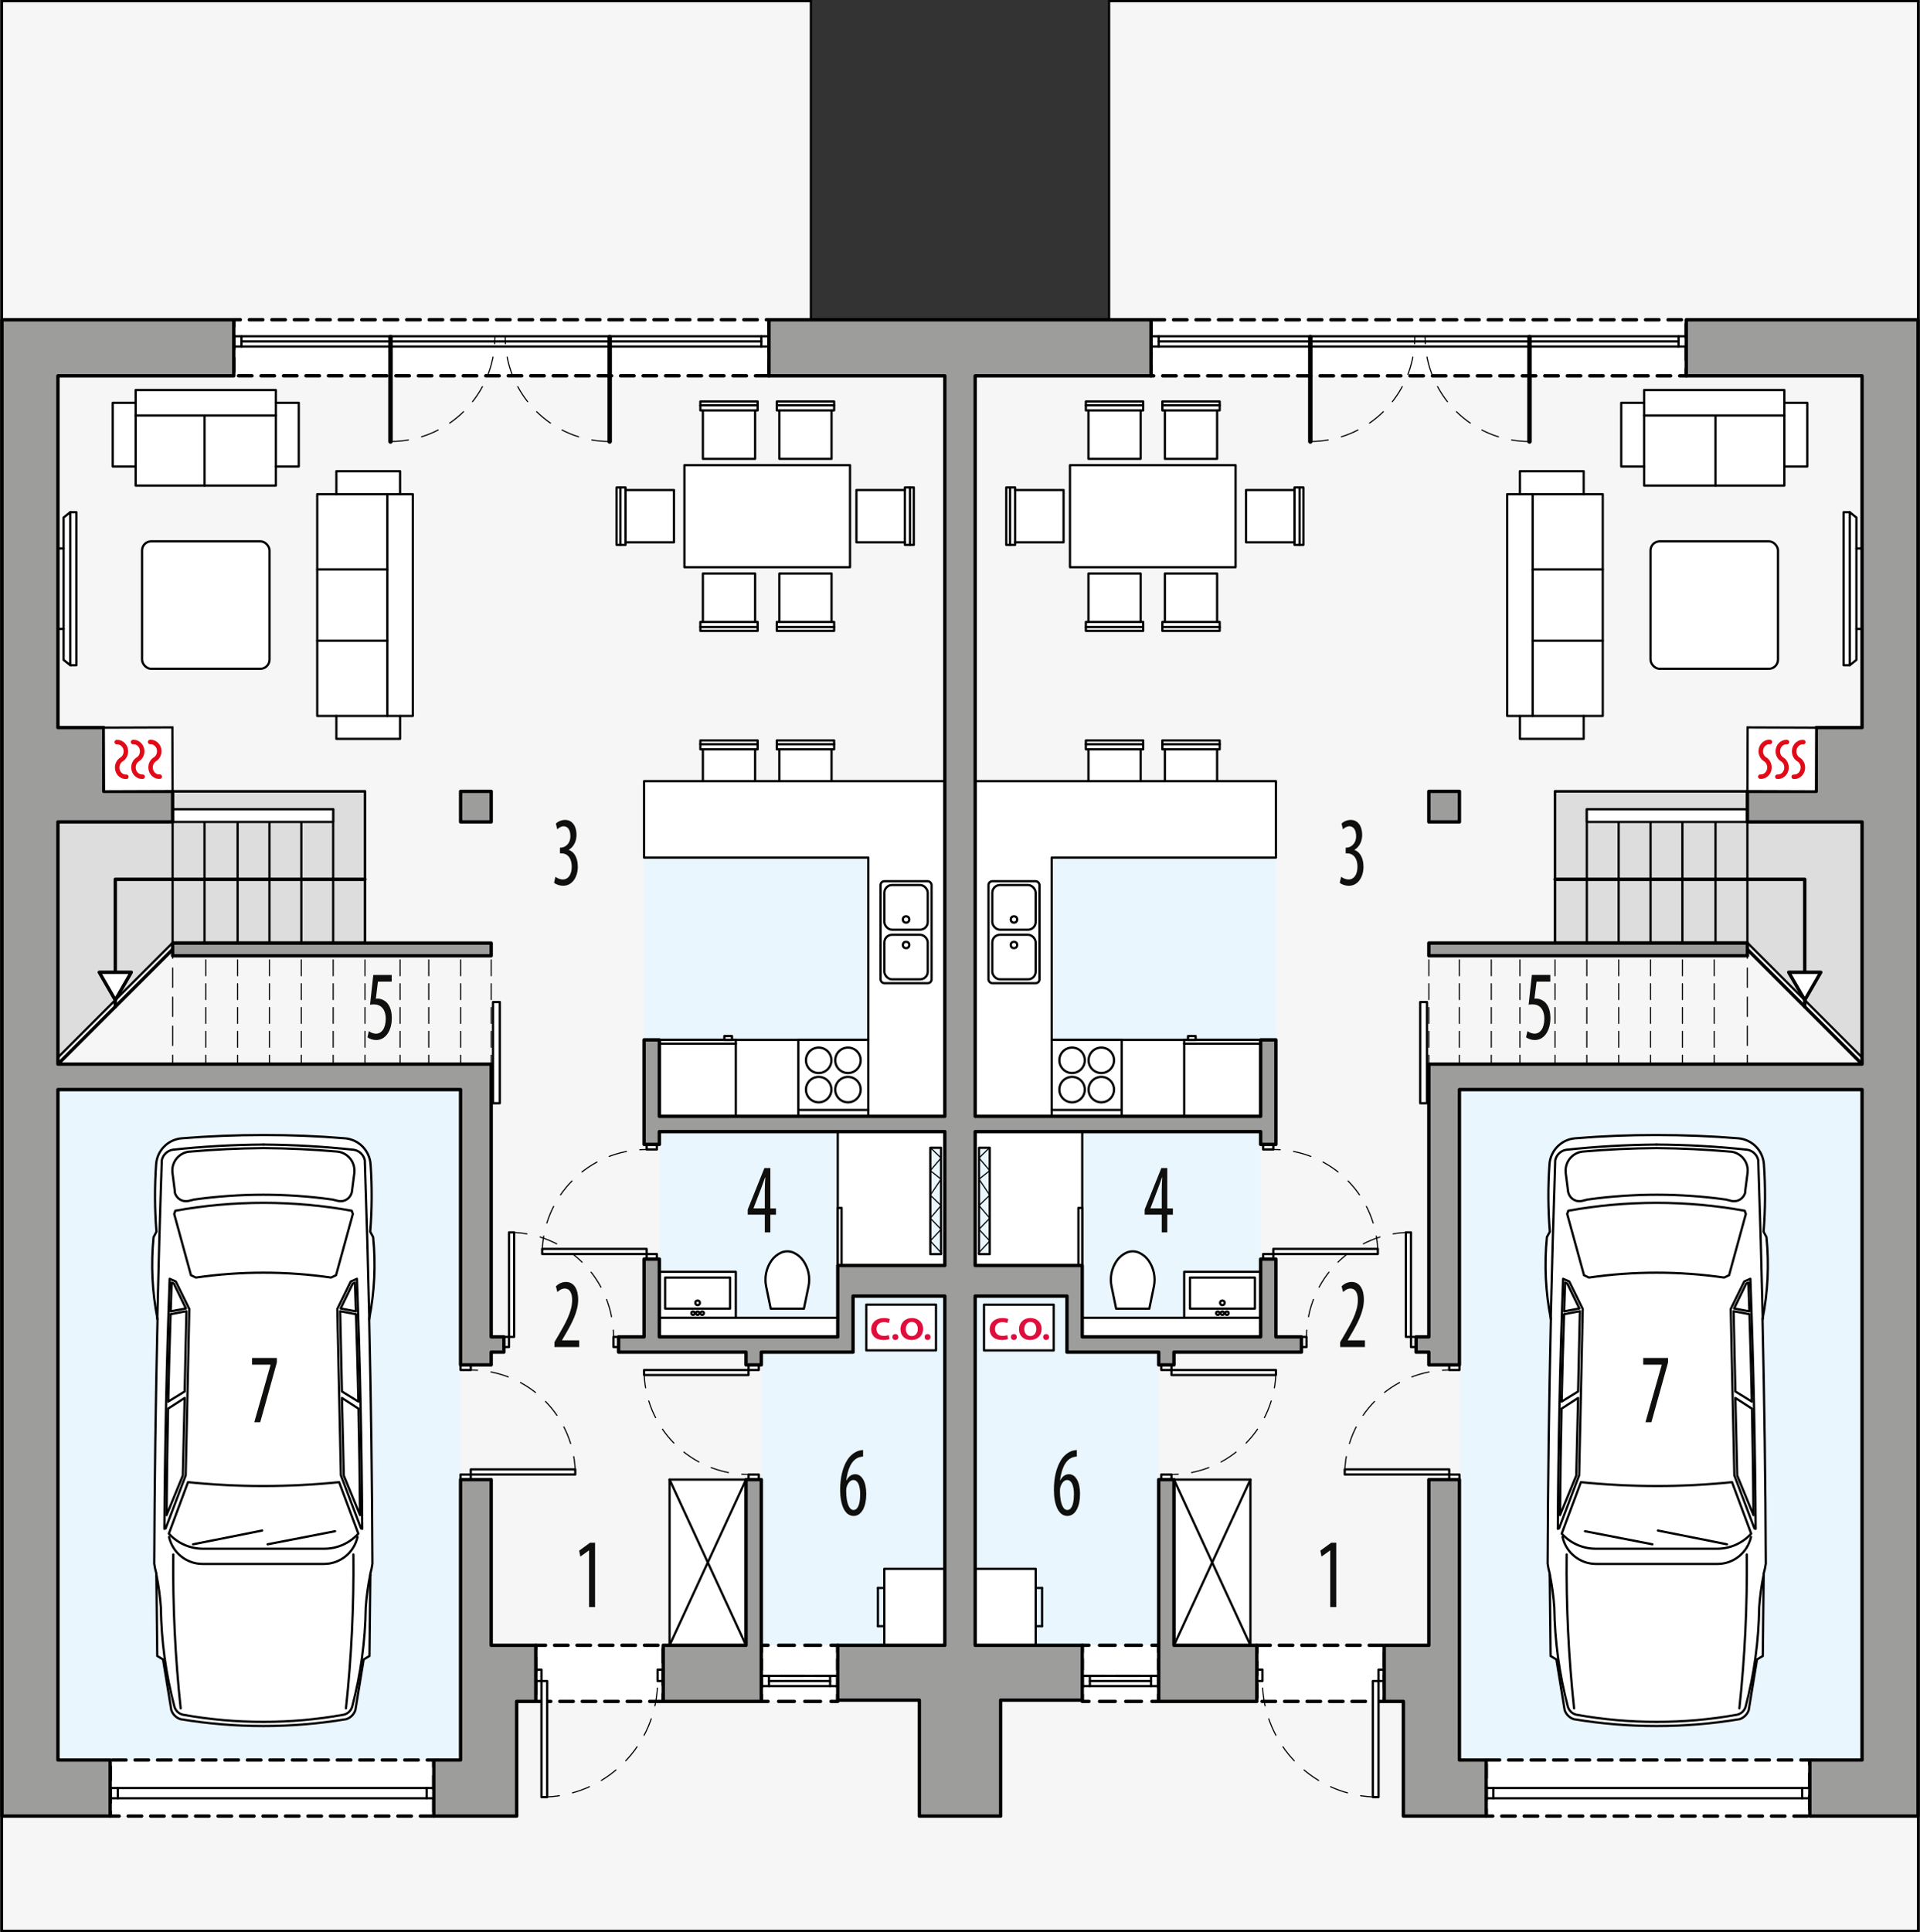 <?xml version="1.0" encoding="UTF-8"?><svg id="a" xmlns="http://www.w3.org/2000/svg" viewBox="0 0 427.12 429.67"><rect x="0" y="0" width="427.12" height="429.67" fill="#333333" stroke="none"/><polygon points="426.68 .25 246.73 .25 246.73 71.12 180.39 71.12 180.39 .25 .44 .25 .44 429.42 426.68 429.42 426.68 .25" style="fill:#f6f6f6; stroke:#000; stroke-miterlimit:10; stroke-width:.5px;"/><polygon points="216.94 251.68 280.44 251.68 280.44 297.32 257.76 297.32 257.76 365.92 216.94 365.92 216.94 251.68" style="fill:#e9f6fe; stroke-width:0px;"/><rect x="233.95" y="190.74" width="49.89" height="40.54" style="fill:#e9f6fe; stroke-width:0px;"/><rect x="324.66" y="242.33" width="89.57" height="149.1" style="fill:#e9f6fe; stroke-width:0px;"/><rect x="240.75" y="365.92" width="17.01" height="12.47" style="fill:#fff; stroke-width:0px;"/><polyline points="257.76 376.89 257.76 378.39 256.26 378.39" style="fill:none; stroke:#000; stroke-linecap:round; stroke-linejoin:round; stroke-width:.75px;"/><line x1="253.93" y1="378.39" x2="243.42" y2="378.39" style="fill:none; stroke:#000; stroke-dasharray:0 0 3.5 2.33; stroke-linecap:round; stroke-linejoin:round; stroke-width:.75px;"/><polyline points="242.25 378.39 240.75 378.39 240.75 376.89" style="fill:none; stroke:#000; stroke-linecap:round; stroke-linejoin:round; stroke-width:.75px;"/><line x1="240.75" y1="375.31" x2="240.75" y2="368.21" style="fill:none; stroke:#000; stroke-dasharray:0 0 2.37 1.58; stroke-linecap:round; stroke-linejoin:round; stroke-width:.75px;"/><polyline points="240.75 367.42 240.75 365.92 242.25 365.92" style="fill:none; stroke:#000; stroke-linecap:round; stroke-linejoin:round; stroke-width:.75px;"/><line x1="244.59" y1="365.92" x2="255.09" y2="365.92" style="fill:none; stroke:#000; stroke-dasharray:0 0 3.5 2.33; stroke-linecap:round; stroke-linejoin:round; stroke-width:.75px;"/><polyline points="256.26 365.92 257.76 365.92 257.76 367.42" style="fill:none; stroke:#000; stroke-linecap:round; stroke-linejoin:round; stroke-width:.75px;"/><line x1="257.76" y1="369" x2="257.76" y2="376.1" style="fill:none; stroke:#000; stroke-dasharray:0 0 2.37 1.58; stroke-linecap:round; stroke-linejoin:round; stroke-width:.75px;"/><rect x="279.59" y="365.92" width="28.35" height="12.47" style="fill:#fff; stroke:#000; stroke-dasharray:0 0 3 2; stroke-linecap:round; stroke-linejoin:round; stroke-width:.75px;"/><rect x="330.61" y="391.43" width="72" height="12.47" style="fill:#fff; stroke:#000; stroke-dasharray:0 0 3 2; stroke-linecap:round; stroke-linejoin:round; stroke-width:.75px;"/><rect x="256.06" y="71.12" width="119.06" height="12.47" style="fill:#fff; stroke:#000; stroke-dasharray:0 0 3 2; stroke-linecap:round; stroke-linejoin:round; stroke-width:.75px;"/><rect x="216.94" y="251.68" width="23.81" height="29.76" style="fill:#fff; stroke:#000; stroke-linecap:round; stroke-linejoin:round; stroke-width:.5px;"/><path d="m368.51,252.44c6.06,0,12.12.24,18.18.73,3.07.25,5.5,2.7,5.71,5.77.35,4.99.33,10.01-.07,15l.64,1.19c.61,6.09.32,12.23-.88,18.23.41,18.14.66,36.28.73,54.41-.1.74-.26,1.47-.47,2.19l-.2,18.34-1.29.77-1.84,11.27c-.32.94-1.06,1.68-2,2-12.23,2.04-24.72,2.04-36.95,0-.94-.32-1.68-1.06-2-2l-1.84-11.27-1.29-.77-.2-18.34c-.21-.72-.36-1.45-.46-2.19.07-18.14.31-36.28.72-54.41-1.19-6-1.49-12.14-.88-18.23l.65-1.19c-.4-4.99-.43-10.01-.08-15,.22-3.07,2.65-5.53,5.72-5.77,6.03-.5,12.07-.74,18.1-.73Z" style="fill:#fff; stroke:#000; stroke-linecap:round; stroke-linejoin:round; stroke-width:.5px;"/><path d="m392.14,293.36c-.27-11.78-.6-23.56-1-35.33-.26-1.19-1.22-2.11-2.42-2.32-6.71-.73-13.46-1.11-20.21-1.15" style="fill:none; stroke:#000; stroke-linecap:round; stroke-linejoin:round; stroke-width:.5px;"/><path d="m389.39,284.41l-1.37.6-3,6.11.8,37,4.47,11.81.27.09c-.11-18.54-.5-37.08-1.17-55.61Z" style="fill:none; stroke:#000; stroke-linecap:round; stroke-linejoin:round; stroke-width:.5px;"/><path d="m392.35,350.2c-.5,2.41-.83,4.85-1,7.31-.1,7.43-1.11,14.82-3,22-.25.96-1.03,1.68-2,1.86-5.89,1.06-11.86,1.58-17.84,1.57" style="fill:none; stroke:#000; stroke-linecap:round; stroke-linejoin:round; stroke-width:.5px;"/><path d="m344.97,293.36c.27-11.78.61-23.56,1-35.33.27-1.2,1.23-2.11,2.44-2.31,6.68-.72,13.38-1.11,20.1-1.16" style="fill:none; stroke:#000; stroke-linecap:round; stroke-linejoin:round; stroke-width:.5px;"/><path d="m347.59,341.82c.77,3.5,3.87,5.99,7.45,6h27.03c3.58,0,6.68-2.5,7.46-6" style="fill:none; stroke:#000; stroke-linecap:round; stroke-linejoin:round; stroke-width:.5px;"/><path d="m347.72,284.41l1.37.6,3,6.11-.8,37-4.48,11.81-.26.09c.1-18.54.49-37.08,1.17-55.61Z" style="fill:none; stroke:#000; stroke-linecap:round; stroke-linejoin:round; stroke-width:.5px;"/><path d="m344.76,350.2c.5,2.41.83,4.85,1,7.31.1,7.43,1.11,14.82,3,22,.25.95,1.03,1.68,2,1.86,5.86,1.05,11.8,1.58,17.75,1.57" style="fill:none; stroke:#000; stroke-linecap:round; stroke-linejoin:round; stroke-width:.5px;"/><path d="m368.51,330.49c-5.62,0-11.24-.28-16.83-.85l-4.27,11.45c1.95,2.13,4.7,3.35,7.58,3.35h27c2.89,0,5.64-1.22,7.58-3.35l-4.26-11.45c-5.58.57-11.19.86-16.8.85Z" style="fill:none; stroke:#000; stroke-linecap:round; stroke-linejoin:round; stroke-width:.5px;"/><line x1="384.18" y1="343.46" x2="368.82" y2="340.4" style="fill:none; stroke:#000; stroke-linecap:round; stroke-linejoin:round; stroke-width:.5px;"/><line x1="367.6" y1="343.46" x2="352.59" y2="340.55" style="fill:none; stroke:#000; stroke-linecap:round; stroke-linejoin:round; stroke-width:.5px;"/><path d="m390.08,336.97c-.06-7.89-.17-15.78-.33-23.67l-3.7-2.39.41,17.25,3.62,8.81Z" style="fill:none; stroke:#000; stroke-linecap:round; stroke-linejoin:round; stroke-width:.5px;"/><path d="m389.71,311.72c-.14-6.48-.31-12.96-.52-19.44l-3.54-.67.4,17.86,3.66,2.25Z" style="fill:none; stroke:#000; stroke-linecap:round; stroke-linejoin:round; stroke-width:.5px;"/><path d="m389.17,291.64l-3.4-.64,2.7-5.53.48-.21c.08,2.13.15,4.25.22,6.38Z" style="fill:none; stroke:#000; stroke-linecap:round; stroke-linejoin:round; stroke-width:.5px;"/><path d="m347.03,336.97c.06-7.89.17-15.78.34-23.67l3.69-2.39-.41,17.25-3.62,8.81Z" style="fill:none; stroke:#000; stroke-linecap:round; stroke-linejoin:round; stroke-width:.5px;"/><path d="m347.4,311.72c.14-6.48.32-12.96.53-19.44l3.53-.67-.4,17.86-3.66,2.25Z" style="fill:none; stroke:#000; stroke-linecap:round; stroke-linejoin:round; stroke-width:.5px;"/><path d="m347.95,291.64l3.39-.64-2.69-5.53-.49-.21-.21,6.38Z" style="fill:none; stroke:#000; stroke-linecap:round; stroke-linejoin:round; stroke-width:.5px;"/><path d="m368.51,255.35c5.49.04,10.97.3,16.44.79h.16c2.31.3,3.95,2.41,3.65,4.72h0s-.52,4.06-.52,4.06c0,.09,0,.19,0,.28-.33,1.37-1.71,2.21-3.08,1.88,0,0,0,0,0,0l-1.21-.3c-10.21-1.43-20.58-1.43-30.79,0l-1.21.3-.27.05c-1.4.18-2.68-.81-2.86-2.21l-.52-4.05v-.16c-.21-2.32,1.51-4.38,3.83-4.59,5.45-.48,10.91-.74,16.38-.77Z" style="fill:none; stroke:#000; stroke-linecap:round; stroke-linejoin:round; stroke-width:.5px;"/><path d="m368.51,267.51c6.58,0,13.15.59,19.62,1.76l.25.72-3.73,13.62-1.1.53c-9.97-1.45-20.11-1.45-30.08,0l-1.1-.53-3.74-13.62.25-.72c6.48-1.17,13.05-1.76,19.63-1.76Z" style="fill:none; stroke:#000; stroke-linecap:round; stroke-linejoin:round; stroke-width:.5px;"/><path d="m386.94,379.94c1.22-11.36,1.77-22.79,1.65-34.22" style="fill:none; stroke:#000; stroke-linecap:round; stroke-linejoin:round; stroke-width:.5px;"/><path d="m348.51,345.72c-.12,11.43.43,22.85,1.65,34.21" style="fill:none; stroke:#000; stroke-linecap:round; stroke-linejoin:round; stroke-width:.5px;"/><polygon points="388.72 182.8 388.72 176 345.92 176 345.92 209.67 388.72 209.67 414.23 235.18 414.23 182.8 388.72 182.8" style="fill:#ddd; stroke:#000; stroke-linecap:round; stroke-linejoin:round; stroke-width:.5px;"/><line x1="220.49" y1="360.25" x2="220.49" y2="364.5" style="fill:#fff; stroke:#000; stroke-linecap:round; stroke-linejoin:round; stroke-width:.5px;"/><line x1="218.36" y1="360.25" x2="220.49" y2="360.25" style="fill:#fff; stroke:#000; stroke-linecap:round; stroke-linejoin:round; stroke-width:.5px;"/><line x1="220.49" y1="364.5" x2="218.36" y2="364.5" style="fill:#fff; stroke:#000; stroke-linecap:round; stroke-linejoin:round; stroke-width:.5px;"/><line x1="218.36" y1="364.5" x2="218.36" y2="360.25" style="fill:#fff; stroke:#000; stroke-linecap:round; stroke-linejoin:round; stroke-width:.5px;"/><line x1="231.82" y1="353.16" x2="231.82" y2="361.67" style="fill:#fff; stroke:#000; stroke-linecap:round; stroke-linejoin:round; stroke-width:.5px;"/><line x1="230.41" y1="353.16" x2="231.82" y2="353.16" style="fill:#fff; stroke:#000; stroke-linecap:round; stroke-linejoin:round; stroke-width:.5px;"/><line x1="231.82" y1="361.67" x2="230.41" y2="361.67" style="fill:#fff; stroke:#000; stroke-linecap:round; stroke-linejoin:round; stroke-width:.5px;"/><rect x="216.94" y="348.91" width="13.46" height="17.01" style="fill:#fff; stroke:#000; stroke-linecap:round; stroke-linejoin:round; stroke-width:.5px;"/><rect x="239.9" y="268.64" width=".85" height="12.81" style="fill:#fff; stroke:#000; stroke-linecap:round; stroke-linejoin:round; stroke-width:.5px;"/><rect x="217.79" y="255.27" width="2.39" height="23.66" style="fill:#e9f6fe; stroke:#000; stroke-linecap:round; stroke-linejoin:round; stroke-width:.5px;"/><rect x="238.02" y="103.46" width="36.85" height="22.68" style="fill:#fff; stroke:#000; stroke-linecap:round; stroke-linejoin:round; stroke-width:.5px;"/><polygon points="225.83 120.61 236.6 120.61 236.6 108.99 225.83 108.99 225.83 108.42 223.85 108.42 223.85 121.18 225.83 121.18 225.83 120.61" style="fill:#fff; stroke:#000; stroke-linecap:round; stroke-linejoin:round; stroke-width:.5px;"/><line x1="225.83" y1="120.61" x2="225.83" y2="108.99" style="fill:#fff; stroke:#000; stroke-linecap:round; stroke-linejoin:round; stroke-width:.5px;"/><line x1="224.7" y1="121.18" x2="224.7" y2="108.42" style="fill:#fff; stroke:#000; stroke-linecap:round; stroke-linejoin:round; stroke-width:.5px;"/><polygon points="259.14 138.33 259.14 127.56 270.76 127.56 270.76 138.33 271.33 138.33 271.33 140.31 258.57 140.31 258.57 138.33 259.14 138.33" style="fill:#fff; stroke:#000; stroke-linecap:round; stroke-linejoin:round; stroke-width:.5px;"/><line x1="259.14" y1="138.33" x2="270.76" y2="138.33" style="fill:#fff; stroke:#000; stroke-linecap:round; stroke-linejoin:round; stroke-width:.5px;"/><line x1="258.57" y1="139.46" x2="271.33" y2="139.46" style="fill:#fff; stroke:#000; stroke-linecap:round; stroke-linejoin:round; stroke-width:.5px;"/><polygon points="242.13 138.33 242.13 127.56 253.75 127.56 253.75 138.33 254.32 138.33 254.32 140.31 241.56 140.31 241.56 138.33 242.13 138.33" style="fill:#fff; stroke:#000; stroke-linecap:round; stroke-linejoin:round; stroke-width:.5px;"/><line x1="242.13" y1="138.33" x2="253.75" y2="138.33" style="fill:#fff; stroke:#000; stroke-linecap:round; stroke-linejoin:round; stroke-width:.5px;"/><line x1="241.56" y1="139.46" x2="254.32" y2="139.46" style="fill:#fff; stroke:#000; stroke-linecap:round; stroke-linejoin:round; stroke-width:.5px;"/><polygon points="259.14 91.27 259.14 102.04 270.76 102.04 270.76 91.27 271.33 91.27 271.33 89.29 258.57 89.29 258.57 91.27 259.14 91.27" style="fill:#fff; stroke:#000; stroke-linecap:round; stroke-linejoin:round; stroke-width:.5px;"/><line x1="259.14" y1="91.27" x2="270.76" y2="91.27" style="fill:#fff; stroke:#000; stroke-linecap:round; stroke-linejoin:round; stroke-width:.5px;"/><line x1="258.57" y1="90.14" x2="271.33" y2="90.14" style="fill:#fff; stroke:#000; stroke-linecap:round; stroke-linejoin:round; stroke-width:.5px;"/><polygon points="242.13 91.27 242.13 102.04 253.75 102.04 253.75 91.27 254.32 91.27 254.32 89.29 241.56 89.29 241.56 91.27 242.13 91.27" style="fill:#fff; stroke:#000; stroke-linecap:round; stroke-linejoin:round; stroke-width:.5px;"/><line x1="242.13" y1="91.27" x2="253.75" y2="91.27" style="fill:#fff; stroke:#000; stroke-linecap:round; stroke-linejoin:round; stroke-width:.5px;"/><line x1="241.56" y1="90.14" x2="254.32" y2="90.14" style="fill:#fff; stroke:#000; stroke-linecap:round; stroke-linejoin:round; stroke-width:.5px;"/><polygon points="287.97 120.61 277.19 120.61 277.19 108.99 287.97 108.99 287.97 108.42 289.95 108.42 289.95 121.18 287.97 121.18 287.97 120.61" style="fill:#fff; stroke:#000; stroke-linecap:round; stroke-linejoin:round; stroke-width:.5px;"/><line x1="287.97" y1="120.61" x2="287.97" y2="108.99" style="fill:#fff; stroke:#000; stroke-linecap:round; stroke-linejoin:round; stroke-width:.5px;"/><line x1="289.1" y1="121.18" x2="289.1" y2="108.42" style="fill:#fff; stroke:#000; stroke-linecap:round; stroke-linejoin:round; stroke-width:.5px;"/><polygon points="259.14 166.66 259.14 177.43 270.76 177.43 270.76 166.66 271.33 166.66 271.33 164.68 258.57 164.68 258.57 166.66 259.14 166.66" style="fill:#fff; stroke:#000; stroke-linecap:round; stroke-linejoin:round; stroke-width:.5px;"/><line x1="259.14" y1="166.66" x2="270.76" y2="166.66" style="fill:#fff; stroke:#000; stroke-linecap:round; stroke-linejoin:round; stroke-width:.5px;"/><line x1="258.57" y1="165.53" x2="271.33" y2="165.53" style="fill:#fff; stroke:#000; stroke-linecap:round; stroke-linejoin:round; stroke-width:.5px;"/><polygon points="242.13 166.66 242.13 177.43 253.75 177.43 253.75 166.66 254.32 166.66 254.32 164.68 241.56 164.68 241.56 166.66 242.13 166.66" style="fill:#fff; stroke:#000; stroke-linecap:round; stroke-linejoin:round; stroke-width:.5px;"/><line x1="242.13" y1="166.66" x2="253.75" y2="166.66" style="fill:#fff; stroke:#000; stroke-linecap:round; stroke-linejoin:round; stroke-width:.5px;"/><line x1="241.56" y1="165.53" x2="254.32" y2="165.53" style="fill:#fff; stroke:#000; stroke-linecap:round; stroke-linejoin:round; stroke-width:.5px;"/><polyline points="356.55 159.23 352.3 159.23 352.3 164.33 338.12 164.33 338.12 159.23 335.29 159.23 335.29 109.91 338.12 109.91 338.12 104.8 352.3 104.8 352.3 109.91 356.55 109.91 356.55 159.23" style="fill:#fff; stroke:#000; stroke-linecap:round; stroke-linejoin:round; stroke-width:.5px;"/><polyline points="338.12 159.23 340.96 159.23 340.96 109.91 338.12 109.91" style="fill:#fff; stroke:#000; stroke-linecap:round; stroke-linejoin:round; stroke-width:.5px;"/><line x1="352.3" y1="159.23" x2="340.96" y2="159.23" style="fill:#fff; stroke:#000; stroke-linecap:round; stroke-linejoin:round; stroke-width:.5px;"/><line x1="340.96" y1="109.91" x2="352.3" y2="109.91" style="fill:#fff; stroke:#000; stroke-linecap:round; stroke-linejoin:round; stroke-width:.5px;"/><line x1="356.55" y1="142.5" x2="340.96" y2="142.5" style="fill:#fff; stroke:#000; stroke-linecap:round; stroke-linejoin:round; stroke-width:.5px;"/><line x1="356.55" y1="126.63" x2="340.96" y2="126.63" style="fill:#fff; stroke:#000; stroke-linecap:round; stroke-linejoin:round; stroke-width:.5px;"/><rect x="367.18" y="120.39" width="28.35" height="28.35" rx="2.03" ry="2.03" style="fill:#fff; stroke:#000; stroke-linecap:round; stroke-linejoin:round; stroke-width:.5px;"/><polyline points="365.76 108 365.76 103.75 360.66 103.75 360.66 89.58 365.76 89.58 365.76 86.74 396.94 86.74 396.94 89.58 402.04 89.58 402.04 103.75 396.94 103.75 396.94 108 365.76 108" style="fill:#fff; stroke:#000; stroke-linecap:round; stroke-linejoin:round; stroke-width:.5px;"/><line x1="365.76" y1="103.75" x2="365.76" y2="92.41" style="fill:#fff; stroke:#000; stroke-linecap:round; stroke-linejoin:round; stroke-width:.5px;"/><line x1="396.94" y1="92.41" x2="396.94" y2="103.75" style="fill:#fff; stroke:#000; stroke-linecap:round; stroke-linejoin:round; stroke-width:.5px;"/><line x1="381.63" y1="108" x2="381.63" y2="92.41" style="fill:#fff; stroke:#000; stroke-linecap:round; stroke-linejoin:round; stroke-width:.5px;"/><polyline points="365.76 89.58 365.76 92.41 365.76 92.41 396.94 92.41 396.94 89.58" style="fill:#fff; stroke:#000; stroke-linecap:round; stroke-linejoin:round; stroke-width:.5px;"/><polygon points="411.5 113.92 410.12 113.92 410.12 147.94 411.5 147.94 411.5 147.94 412.97 146.76 412.97 139.88 414.21 139.88 414.21 121.97 412.97 121.97 412.97 115.1 411.5 113.92" style="fill:#fff; stroke:#000; stroke-linecap:round; stroke-linejoin:round; stroke-width:.5px;"/><line x1="411.5" y1="113.92" x2="411.5" y2="147.94" style="fill:#fff; stroke:#000; stroke-linecap:round; stroke-linejoin:round; stroke-width:.5px;"/><line x1="412.97" y1="139.88" x2="412.97" y2="121.97" style="fill:#fff; stroke:#000; stroke-linecap:round; stroke-linejoin:round; stroke-width:.5px;"/><rect x="261.16" y="329.07" width="17.01" height="36.85" style="fill:#fff; stroke:#000; stroke-linecap:round; stroke-linejoin:round; stroke-width:.5px;"/><line x1="278.17" y1="329.07" x2="261.16" y2="365.92" style="fill:#fff; stroke:#000; stroke-linecap:round; stroke-linejoin:round; stroke-width:.5px;"/><line x1="278.17" y1="365.92" x2="261.16" y2="329.07" style="fill:#fff; stroke:#000; stroke-linecap:round; stroke-linejoin:round; stroke-width:.5px;"/><path d="m248.3,291.06l-1.02-4.93c-.42-2.01.01-4.1,1.19-5.78.53-.75,1.25-1.34,2.08-1.73.91-.42,1.96-.42,2.87,0,.83.39,1.55.98,2.08,1.73,1.18,1.68,1.61,3.77,1.19,5.78l-1.02,4.93h-7.37" style="fill:#fff; stroke:#000; stroke-linecap:round; stroke-linejoin:round; stroke-width:.5px;"/><polyline points="263.43 293.07 263.43 282.86 280.44 282.86 280.44 293.07 263.43 293.07" style="fill:#fff; stroke:#000; stroke-linecap:round; stroke-linejoin:round; stroke-width:.5px;"/><rect x="264.71" y="284.14" width="14.46" height="6.89" style="fill:#fff; stroke:#000; stroke-linecap:round; stroke-linejoin:round; stroke-width:.5px;"/><circle cx="271.93" cy="289.75" r=".51" style="fill:#fff; stroke:#000; stroke-linecap:round; stroke-linejoin:round; stroke-width:.5px;"/><circle cx="271.93" cy="292.05" r=".38" style="fill:#fff; stroke:#000; stroke-linecap:round; stroke-linejoin:round; stroke-width:.5px;"/><circle cx="272.95" cy="292.05" r=".38" style="fill:#fff; stroke:#000; stroke-linecap:round; stroke-linejoin:round; stroke-width:.5px;"/><circle cx="270.91" cy="292.05" r=".38" style="fill:#fff; stroke:#000; stroke-linecap:round; stroke-linejoin:round; stroke-width:.5px;"/><rect x="240.75" y="293.07" width="39.69" height="4.25" style="fill:#fff; stroke:#000; stroke-linecap:round; stroke-linejoin:round; stroke-width:.5px;"/><rect x="218.9" y="290.16" width="15.5" height="10.18" style="fill:#fff; stroke:#000; stroke-linecap:round; stroke-linejoin:round; stroke-width:.5px;"/><line x1="388.72" y1="209.73" x2="345.92" y2="209.73" style="fill:none; stroke:#000; stroke-linecap:round; stroke-linejoin:round; stroke-width:.5px;"/><line x1="388.72" y1="209.73" x2="388.72" y2="211.15" style="fill:none; stroke:#000; stroke-linecap:round; stroke-linejoin:round; stroke-width:.5px;"/><line x1="388.72" y1="209.73" x2="388.72" y2="182.8" style="fill:none; stroke:#000; stroke-linecap:round; stroke-linejoin:round; stroke-width:.5px;"/><line x1="381.63" y1="209.73" x2="381.63" y2="182.8" style="fill:none; stroke:#000; stroke-linecap:round; stroke-linejoin:round; stroke-width:.5px;"/><line x1="345.92" y1="209.73" x2="345.92" y2="176" style="fill:none; stroke:#000; stroke-linecap:round; stroke-linejoin:round; stroke-width:.5px;"/><line x1="353" y1="209.73" x2="353" y2="179.97" style="fill:none; stroke:#000; stroke-linecap:round; stroke-linejoin:round; stroke-width:.5px;"/><line x1="360.09" y1="209.73" x2="360.09" y2="182.8" style="fill:none; stroke:#000; stroke-linecap:round; stroke-linejoin:round; stroke-width:.5px;"/><line x1="367.18" y1="209.73" x2="367.18" y2="182.8" style="fill:none; stroke:#000; stroke-linecap:round; stroke-linejoin:round; stroke-width:.5px;"/><line x1="374.26" y1="209.73" x2="374.26" y2="182.8" style="fill:none; stroke:#000; stroke-linecap:round; stroke-linejoin:round; stroke-width:.5px;"/><rect x="353" y="179.97" width="35.72" height="2.83" style="fill:#fff; stroke:#000; stroke-linecap:round; stroke-linejoin:round; stroke-width:.5px;"/><polyline points="401.48 223.9 401.48 195.56 345.92 195.56" style="fill:none; stroke:#000; stroke-linecap:round; stroke-linejoin:round; stroke-width:.75px;"/><line x1="388.86" y1="176" x2="345.92" y2="176" style="fill:none; stroke:#000; stroke-linecap:round; stroke-linejoin:round; stroke-width:.5px;"/><line x1="345.92" y1="209.73" x2="345.92" y2="209.73" style="fill:none; stroke:#000; stroke-linecap:round; stroke-linejoin:round; stroke-width:.5px;"/><polygon points="216.94 173.73 283.84 173.73 283.84 190.74 233.95 190.74 233.95 231.27 280.44 231.27 280.44 248.28 216.94 248.28 216.94 173.73" style="fill:#fff; stroke:#000; stroke-linecap:round; stroke-linejoin:round; stroke-width:.5px;"/><rect x="219.9" y="195.99" width="11.34" height="22.68" rx=".85" ry=".85" style="fill:#fff; stroke:#000; stroke-linecap:round; stroke-linejoin:round; stroke-width:.5px;"/><rect x="220.75" y="196.84" width="9.64" height="9.92" rx="1.7" ry="1.7" style="fill:#fff; stroke:#000; stroke-linecap:round; stroke-linejoin:round; stroke-width:.5px;"/><rect x="220.75" y="207.89" width="9.64" height="9.92" rx="1.7" ry="1.7" style="fill:#fff; stroke:#000; stroke-linecap:round; stroke-linejoin:round; stroke-width:.5px;"/><circle cx="225.57" cy="210.16" r=".71" style="fill:#fff; stroke:#000; stroke-linecap:round; stroke-linejoin:round; stroke-width:.5px;"/><circle cx="225.57" cy="204.49" r=".71" style="fill:#fff; stroke:#000; stroke-linecap:round; stroke-linejoin:round; stroke-width:.5px;"/><rect x="263.43" y="231.27" width="17.01" height="17.01" style="fill:#fff; stroke:#000; stroke-linecap:round; stroke-linejoin:round; stroke-width:.5px;"/><rect x="264.28" y="230.42" width="1.7" height=".85" style="fill:#fff; stroke:#000; stroke-linecap:round; stroke-linejoin:round; stroke-width:.5px;"/><line x1="263.43" y1="232.12" x2="280.44" y2="232.12" style="fill:#fff; stroke:#000; stroke-linecap:round; stroke-linejoin:round; stroke-width:.5px;"/><line x1="233.95" y1="246.86" x2="233.95" y2="246.86" style="fill:#fff; stroke:#000; stroke-linecap:round; stroke-linejoin:round; stroke-width:.5px;"/><polygon points="233.95 231.27 233.95 246.86 233.95 248.28 249.54 248.28 249.54 231.27 233.95 231.27" style="fill:#fff; stroke:#000; stroke-linecap:round; stroke-linejoin:round; stroke-width:.5px;"/><circle cx="238.49" cy="235.81" r="2.83" style="fill:#fff; stroke:#000; stroke-linecap:round; stroke-linejoin:round; stroke-width:.5px;"/><circle cx="238.49" cy="242.33" r="2.83" style="fill:#fff; stroke:#000; stroke-linecap:round; stroke-linejoin:round; stroke-width:.5px;"/><circle cx="245" cy="242.33" r="2.83" style="fill:#fff; stroke:#000; stroke-linecap:round; stroke-linejoin:round; stroke-width:.5px;"/><circle cx="245" cy="235.81" r="2.83" style="fill:#fff; stroke:#000; stroke-linecap:round; stroke-linejoin:round; stroke-width:.5px;"/><line x1="249.54" y1="246.86" x2="233.95" y2="246.86" style="fill:#fff; stroke:#000; stroke-linecap:round; stroke-linejoin:round; stroke-width:.5px;"/><polygon points="401.48 222.42 405.05 216.24 397.91 216.24 401.48 222.42" style="fill:#fff; stroke:#000; stroke-linecap:round; stroke-linejoin:round; stroke-width:.75px;"/><line x1="388.72" y1="211.15" x2="388.72" y2="213.13" style="fill:none; stroke:#000; stroke-linecap:round; stroke-linejoin:round; stroke-width:.25px;"/><line x1="388.72" y1="215.29" x2="388.72" y2="233.6" style="fill:none; stroke:#000; stroke-dasharray:0 0 4.31 2.15; stroke-linecap:round; stroke-linejoin:round; stroke-width:.25px;"/><line x1="388.72" y1="234.68" x2="388.72" y2="236.66" style="fill:none; stroke:#000; stroke-linecap:round; stroke-linejoin:round; stroke-width:.25px;"/><line x1="331.75" y1="209.73" x2="331.75" y2="211.71" style="fill:none; stroke:#000; stroke-linecap:round; stroke-linejoin:round; stroke-width:.25px;"/><line x1="331.75" y1="213.48" x2="331.75" y2="233.79" style="fill:none; stroke:#000; stroke-dasharray:0 0 3.53 1.77; stroke-linecap:round; stroke-linejoin:round; stroke-width:.25px;"/><line x1="331.75" y1="234.68" x2="331.75" y2="236.66" style="fill:none; stroke:#000; stroke-linecap:round; stroke-linejoin:round; stroke-width:.25px;"/><line x1="338.12" y1="209.73" x2="338.12" y2="211.71" style="fill:none; stroke:#000; stroke-linecap:round; stroke-linejoin:round; stroke-width:.25px;"/><line x1="338.12" y1="213.48" x2="338.12" y2="233.79" style="fill:none; stroke:#000; stroke-dasharray:0 0 3.53 1.77; stroke-linecap:round; stroke-linejoin:round; stroke-width:.25px;"/><line x1="338.12" y1="234.68" x2="338.12" y2="236.66" style="fill:none; stroke:#000; stroke-linecap:round; stroke-linejoin:round; stroke-width:.25px;"/><line x1="345.92" y1="209.73" x2="345.92" y2="211.71" style="fill:none; stroke:#000; stroke-linecap:round; stroke-linejoin:round; stroke-width:.25px;"/><line x1="345.92" y1="213.48" x2="345.92" y2="233.79" style="fill:none; stroke:#000; stroke-dasharray:0 0 3.53 1.77; stroke-linecap:round; stroke-linejoin:round; stroke-width:.25px;"/><line x1="345.92" y1="234.68" x2="345.92" y2="236.66" style="fill:none; stroke:#000; stroke-linecap:round; stroke-linejoin:round; stroke-width:.25px;"/><line x1="353" y1="209.73" x2="353" y2="211.71" style="fill:none; stroke:#000; stroke-linecap:round; stroke-linejoin:round; stroke-width:.25px;"/><line x1="353" y1="213.48" x2="353" y2="233.79" style="fill:none; stroke:#000; stroke-dasharray:0 0 3.53 1.77; stroke-linecap:round; stroke-linejoin:round; stroke-width:.25px;"/><line x1="353" y1="234.68" x2="353" y2="236.66" style="fill:none; stroke:#000; stroke-linecap:round; stroke-linejoin:round; stroke-width:.25px;"/><line x1="360.09" y1="209.73" x2="360.09" y2="211.71" style="fill:none; stroke:#000; stroke-linecap:round; stroke-linejoin:round; stroke-width:.25px;"/><line x1="360.09" y1="213.48" x2="360.09" y2="233.79" style="fill:none; stroke:#000; stroke-dasharray:0 0 3.53 1.77; stroke-linecap:round; stroke-linejoin:round; stroke-width:.25px;"/><line x1="360.09" y1="234.68" x2="360.09" y2="236.66" style="fill:none; stroke:#000; stroke-linecap:round; stroke-linejoin:round; stroke-width:.25px;"/><line x1="367.18" y1="209.73" x2="367.18" y2="211.71" style="fill:none; stroke:#000; stroke-linecap:round; stroke-linejoin:round; stroke-width:.25px;"/><line x1="367.18" y1="213.48" x2="367.18" y2="233.79" style="fill:none; stroke:#000; stroke-dasharray:0 0 3.53 1.77; stroke-linecap:round; stroke-linejoin:round; stroke-width:.25px;"/><line x1="367.18" y1="234.68" x2="367.18" y2="236.66" style="fill:none; stroke:#000; stroke-linecap:round; stroke-linejoin:round; stroke-width:.25px;"/><line x1="374.26" y1="209.73" x2="374.26" y2="211.71" style="fill:none; stroke:#000; stroke-linecap:round; stroke-linejoin:round; stroke-width:.25px;"/><line x1="374.26" y1="213.48" x2="374.26" y2="233.79" style="fill:none; stroke:#000; stroke-dasharray:0 0 3.53 1.77; stroke-linecap:round; stroke-linejoin:round; stroke-width:.25px;"/><line x1="374.26" y1="234.68" x2="374.26" y2="236.66" style="fill:none; stroke:#000; stroke-linecap:round; stroke-linejoin:round; stroke-width:.25px;"/><line x1="381.35" y1="209.73" x2="381.35" y2="211.71" style="fill:none; stroke:#000; stroke-linecap:round; stroke-linejoin:round; stroke-width:.25px;"/><line x1="381.35" y1="213.48" x2="381.35" y2="233.79" style="fill:none; stroke:#000; stroke-dasharray:0 0 3.53 1.77; stroke-linecap:round; stroke-linejoin:round; stroke-width:.25px;"/><line x1="381.35" y1="234.68" x2="381.35" y2="236.66" style="fill:none; stroke:#000; stroke-linecap:round; stroke-linejoin:round; stroke-width:.25px;"/><line x1="324.66" y1="209.73" x2="324.66" y2="211.71" style="fill:none; stroke:#000; stroke-linecap:round; stroke-linejoin:round; stroke-width:.25px;"/><line x1="324.66" y1="213.48" x2="324.66" y2="233.79" style="fill:none; stroke:#000; stroke-dasharray:0 0 3.53 1.77; stroke-linecap:round; stroke-linejoin:round; stroke-width:.25px;"/><line x1="324.66" y1="234.68" x2="324.66" y2="236.66" style="fill:none; stroke:#000; stroke-linecap:round; stroke-linejoin:round; stroke-width:.25px;"/><line x1="317.86" y1="209.73" x2="317.86" y2="211.71" style="fill:none; stroke:#000; stroke-linecap:round; stroke-linejoin:round; stroke-width:.25px;"/><line x1="317.86" y1="213.48" x2="317.86" y2="233.79" style="fill:none; stroke:#000; stroke-dasharray:0 0 3.53 1.77; stroke-linecap:round; stroke-linejoin:round; stroke-width:.25px;"/><line x1="317.86" y1="234.68" x2="317.86" y2="236.66" style="fill:none; stroke:#000; stroke-linecap:round; stroke-linejoin:round; stroke-width:.25px;"/><rect x="315.93" y="222.86" width="1.51" height="22.5" style="fill:#fff; stroke:#000; stroke-linecap:round; stroke-linejoin:round; stroke-width:.5px;"/><rect x="258.33" y="303.56" width="2.27" height="1.13" style="fill:none; stroke:#000; stroke-linecap:round; stroke-linejoin:round; stroke-width:.5px;"/><rect x="258.33" y="327.94" width="2.27" height="1.13" style="fill:none; stroke:#000; stroke-linecap:round; stroke-linejoin:round; stroke-width:.5px;"/><rect x="260.6" y="304.69" width="23.24" height="1.13" style="fill:#fff; stroke:#000; stroke-linecap:round; stroke-linejoin:round; stroke-width:.5px;"/><path d="m283.84,304.69c0,12.84-10.41,23.24-23.24,23.24" style="fill:none; stroke:#000; stroke-dasharray:0 0 4 3; stroke-linecap:round; stroke-linejoin:round; stroke-width:.25px;"/><rect x="322.39" y="327.94" width="2.27" height="1.13" style="fill:none; stroke:#000; stroke-linecap:round; stroke-linejoin:round; stroke-width:.5px;"/><rect x="322.39" y="303.56" width="2.27" height="1.13" style="fill:none; stroke:#000; stroke-linecap:round; stroke-linejoin:round; stroke-width:.5px;"/><rect x="299.15" y="326.8" width="23.24" height="1.13" style="fill:#fff; stroke:#000; stroke-linecap:round; stroke-linejoin:round; stroke-width:.5px;"/><path d="m299.15,327.94c0-12.84,10.41-23.24,23.24-23.24" style="fill:none; stroke:#000; stroke-dasharray:0 0 4 3; stroke-linecap:round; stroke-linejoin:round; stroke-width:.25px;"/><rect x="306.67" y="371.34" width="1.26" height="2.52" style="fill:none; stroke:#000; stroke-linecap:round; stroke-linejoin:round; stroke-width:.5px;"/><rect x="279.59" y="371.34" width="1.26" height="2.52" style="fill:none; stroke:#000; stroke-linecap:round; stroke-linejoin:round; stroke-width:.5px;"/><rect x="305.41" y="373.86" width="1.26" height="25.83" style="fill:#fff; stroke:#000; stroke-linecap:round; stroke-linejoin:round; stroke-width:.5px;"/><path d="m306.67,399.68c-14.26,0-25.83-11.56-25.83-25.83" style="fill:none; stroke:#000; stroke-dasharray:0 0 4 3; stroke-linecap:round; stroke-linejoin:round; stroke-width:.25px;"/><rect x="313.89" y="297.32" width="1.13" height="2.27" style="fill:none; stroke:#000; stroke-linecap:round; stroke-linejoin:round; stroke-width:.5px;"/><rect x="289.51" y="297.32" width="1.13" height="2.27" style="fill:none; stroke:#000; stroke-linecap:round; stroke-linejoin:round; stroke-width:.5px;"/><rect x="312.75" y="274.08" width="1.13" height="23.24" style="fill:#fff; stroke:#000; stroke-linecap:round; stroke-linejoin:round; stroke-width:.5px;"/><path d="m313.89,274.08c-12.84,0-23.24,10.41-23.24,23.24" style="fill:none; stroke:#000; stroke-dasharray:0 0 4 3; stroke-linecap:round; stroke-linejoin:round; stroke-width:.25px;"/><path d="m340.25,98.19c-12.84,0-23.24-10.41-23.24-23.24" style="fill:none; stroke:#000; stroke-dasharray:0 0 4 3; stroke-linecap:round; stroke-linejoin:round; stroke-width:.25px;"/><line x1="340.25" y1="74.94" x2="340.25" y2="98.19" style="fill:none; stroke:#000; stroke-linecap:round; stroke-linejoin:round;"/><path d="m291.49,98.19c12.84,0,23.24-10.41,23.24-23.24" style="fill:none; stroke:#000; stroke-dasharray:0 0 4 3; stroke-linecap:round; stroke-linejoin:round; stroke-width:.25px;"/><line x1="291.49" y1="74.94" x2="291.49" y2="98.19" style="fill:none; stroke:#000; stroke-linecap:round; stroke-linejoin:round;"/><rect x="281" y="278.9" width="2.27" height="1.13" style="fill:none; stroke:#000; stroke-linecap:round; stroke-linejoin:round; stroke-width:.5px;"/><rect x="281" y="254.52" width="2.27" height="1.13" style="fill:none; stroke:#000; stroke-linecap:round; stroke-linejoin:round; stroke-width:.5px;"/><rect x="283.27" y="277.76" width="23.24" height="1.13" style="fill:#fff; stroke:#000; stroke-linecap:round; stroke-linejoin:round; stroke-width:.5px;"/><path d="m306.52,278.9c0-12.84-10.41-23.24-23.24-23.24" style="fill:none; stroke:#000; stroke-dasharray:0 0 4 3; stroke-linecap:round; stroke-linejoin:round; stroke-width:.25px;"/><polyline points="257.76 372.72 257.76 374.99 256.06 374.99 256.06 372.72 257.76 372.72" style="fill:none; stroke:#000; stroke-linecap:round; stroke-linejoin:round; stroke-width:.5px;"/><polyline points="242.45 372.72 242.45 374.99 240.75 374.99 240.75 372.72 242.45 372.72" style="fill:none; stroke:#000; stroke-linecap:round; stroke-linejoin:round; stroke-width:.5px;"/><line x1="256.06" y1="372.72" x2="242.45" y2="372.72" style="fill:none; stroke:#000; stroke-linecap:round; stroke-linejoin:round; stroke-width:.5px;"/><line x1="256.06" y1="373.86" x2="242.45" y2="373.86" style="fill:none; stroke:#000; stroke-linecap:round; stroke-linejoin:round; stroke-width:.5px;"/><line x1="256.06" y1="374.99" x2="242.45" y2="374.99" style="fill:none; stroke:#000; stroke-linecap:round; stroke-linejoin:round; stroke-width:.5px;"/><line x1="240.75" y1="372.72" x2="257.76" y2="372.72" style="fill:none; stroke:#000; stroke-dasharray:0 0 5.1 2.55; stroke-linecap:round; stroke-linejoin:round; stroke-width:.5px;"/><polyline points="256.06 77.07 256.06 74.8 257.76 74.8 257.76 77.07 256.06 77.07" style="fill:none; stroke:#000; stroke-linecap:round; stroke-linejoin:round; stroke-width:.5px;"/><polyline points="373.41 77.07 373.41 74.8 375.12 74.8 375.12 77.07 373.41 77.07" style="fill:none; stroke:#000; stroke-linecap:round; stroke-linejoin:round; stroke-width:.5px;"/><line x1="257.76" y1="77.07" x2="373.41" y2="77.07" style="fill:none; stroke:#000; stroke-linecap:round; stroke-linejoin:round; stroke-width:.5px;"/><line x1="257.76" y1="75.94" x2="373.41" y2="75.94" style="fill:none; stroke:#000; stroke-linecap:round; stroke-linejoin:round; stroke-width:.5px;"/><line x1="257.76" y1="74.8" x2="373.41" y2="74.8" style="fill:none; stroke:#000; stroke-linecap:round; stroke-linejoin:round; stroke-width:.5px;"/><line x1="388.72" y1="211.15" x2="414.23" y2="236.66" style="fill:none; stroke:#000; stroke-linecap:round; stroke-linejoin:round; stroke-width:.75px;"/><polyline points="217.63 278.75 220.18 275.99 217.79 273.41 220.18 270.93 217.79 268.12 220.18 265.8 217.79 262.25 220.18 260.35 217.79 257.54 220.16 255.23" style="fill:none; stroke:#000; stroke-linecap:round; stroke-linejoin:round; stroke-width:.25px;"/><polyline points="330.51 399.94 330.51 397.67 332.21 397.67 332.21 399.94 330.51 399.94" style="fill:none; stroke:#000; stroke-linecap:round; stroke-linejoin:round; stroke-width:.5px;"/><polyline points="400.91 399.94 400.91 397.67 402.61 397.67 402.61 399.94 400.91 399.94" style="fill:none; stroke:#000; stroke-linecap:round; stroke-linejoin:round; stroke-width:.5px;"/><line x1="332.21" y1="399.94" x2="400.91" y2="399.94" style="fill:none; stroke:#000; stroke-linecap:round; stroke-linejoin:round; stroke-width:.5px;"/><line x1="332.21" y1="397.67" x2="400.91" y2="397.67" style="fill:none; stroke:#000; stroke-linecap:round; stroke-linejoin:round; stroke-width:.5px;"/><path d="m224.25,297.79c-.21.11-.72.23-1.37.23-1.78,0-2.71-1.03-2.71-2.38,0-1.55,1.21-2.51,2.8-2.51.64,0,1.12.12,1.34.24l-.24.87c-.25-.1-.61-.2-1.05-.2-.95,0-1.67.53-1.67,1.54,0,.88.59,1.53,1.68,1.53.38,0,.8-.08,1.04-.18l.18.86Z" style="fill:#df0e3c; stroke-width:0px;"/><path d="m224.88,297.36c0-.39.27-.66.67-.66s.65.27.66.66c0,.38-.27.66-.66.66s-.66-.28-.66-.66Z" style="fill:#df0e3c; stroke-width:0px;"/><path d="m231.72,295.54c0,1.47-1.03,2.48-2.58,2.48s-2.46-1.04-2.46-2.4c0-1.46,1.04-2.49,2.54-2.49s2.5,1.03,2.5,2.41Zm-3.86.05c0,.88.52,1.56,1.34,1.56s1.33-.67,1.33-1.58-.49-1.58-1.33-1.58-1.34.71-1.34,1.59Z" style="fill:#df0e3c; stroke-width:0px;"/><path d="m232.05,297.36c0-.39.27-.66.67-.66s.65.27.66.66c0,.38-.27.66-.66.66s-.66-.28-.66-.66Z" style="fill:#df0e3c; stroke-width:0px;"/><path d="m295.92,344.83h-.04l-1.9,1.36-.26-1.32,2.41-1.76h1.13v14.3h-1.34v-12.59Z" style="fill:#0f0f0e; stroke-width:0px;"/><path d="m239.56,323.93c-.23.02-.47.07-.81.15-1.9.57-2.66,2.95-2.94,5.15h.05c.44-.81,1.07-1.36,1.94-1.36,1.46,0,2.46,1.67,2.46,4.4s-.99,4.88-2.82,4.88c-1.99,0-2.99-2.53-2.99-5.81,0-2.77.58-4.93,1.48-6.45.69-1.21,1.78-2,2.76-2.27.37-.09.67-.11.86-.13v1.43Zm-.65,8.47c0-2.16-.6-3.24-1.53-3.24-.56,0-1.14.48-1.48,1.54-.05.15-.11.44-.11.86.02,2.93.74,4.27,1.65,4.27.78,0,1.46-.95,1.46-3.43Z" style="fill:#0f0f0e; stroke-width:0px;"/><path d="m258.44,274.08v-3.94h-3.8v-1.14l3.71-9.22h1.32v8.98h1.25v1.39h-1.25v3.94h-1.23Zm0-5.33v-4.05c0-.99.05-1.87.11-2.82h-.07c-.39,1.14-.63,1.83-.97,2.71l-1.58,4.11v.04h2.52Z" style="fill:#0f0f0e; stroke-width:0px;"/><path d="m371.07,302.01v1.01l-3.7,13.29h-1.32l3.62-12.76v-.04h-4.12v-1.5h5.51Z" style="fill:#0f0f0e; stroke-width:0px;"/><path d="m298.36,195.01c.35.26.97.59,1.65.59,1.18,0,1.97-1.08,1.97-2.86,0-1.87-.93-2.95-2.3-2.95h-.32v-1.28h.26c.81-.02,2.06-.79,2.06-2.55,0-1.43-.62-2.2-1.51-2.2-.56,0-1.06.35-1.43.68l-.3-1.28c.42-.42,1.2-.81,2.06-.81,1.62,0,2.53,1.45,2.53,3.3,0,1.43-.6,2.69-1.71,3.35v.04c1.02.35,2,1.5,2,3.74s-1.2,4.22-3.27,4.22c-.74,0-1.55-.26-2.01-.66l.3-1.34Z" style="fill:#0f0f0e; stroke-width:0px;"/><path d="m298.13,299.59v-1.1l.97-1.65c1.35-2.35,2.97-5.04,2.97-7.72,0-1.58-.56-2.55-1.64-2.55-.83,0-1.35.55-1.65.79l-.33-1.28c.4-.42,1.2-.97,2.23-.97,1.9,0,2.73,1.76,2.73,3.92,0,2.68-1.41,5.28-2.82,7.7l-.77,1.32v.04h3.82v1.5h-5.51Z" style="fill:#0f0f0e; stroke-width:0px;"/><polygon points="324.66 329.07 317.86 329.07 317.86 365.92 307.93 365.92 307.93 378.39 312.19 378.39 312.19 403.9 330.61 403.9 330.61 391.43 324.66 391.43 324.66 329.07" style="fill:#9d9d9c; stroke:#000; stroke-linecap:round; stroke-linejoin:round; stroke-width:.75px;"/><polygon points="375.12 71.12 375.12 83.59 414.23 83.59 414.23 161.82 404.03 161.82 404.03 176 388.72 176 388.72 182.8 414.23 182.8 414.23 236.66 317.86 236.66 317.86 297.32 315.02 297.32 315.02 300.72 317.86 300.72 317.86 303.56 324.66 303.56 324.66 242.33 414.23 242.33 414.23 391.43 402.61 391.43 402.61 403.9 426.68 403.9 426.68 71.12 375.12 71.12" style="fill:#9d9d9c; stroke:#000; stroke-linecap:round; stroke-linejoin:round; stroke-width:.75px;"/><polygon points="261.16 329.07 257.76 329.07 257.76 378.39 279.59 378.39 279.59 365.92 261.16 365.92 261.16 329.07" style="fill:#9d9d9c; stroke:#000; stroke-linecap:round; stroke-linejoin:round; stroke-width:.75px;"/><rect x="317.86" y="209.73" width="70.87" height="2.83" style="fill:#9d9d9c; stroke:#000; stroke-linecap:round; stroke-linejoin:round; stroke-width:.75px;"/><rect x="317.86" y="176" width="6.8" height="6.8" style="fill:#9d9d9c; stroke:#000; stroke-linecap:round; stroke-linejoin:round; stroke-width:.75px;"/><path d="m344.9,218.32h-3.08l-.47,3.81c.14-.04.26-.04.42-.04.62,0,1.57.33,2.18,1.08.6.75.95,1.8.95,3.26,0,2.84-1.42,4.88-3.47,4.88-.69,0-1.48-.24-1.94-.62l.3-1.37c.35.27.97.57,1.6.57,1.16,0,2.16-1.12,2.16-3.3s-1.11-3.21-2.59-3.21c-.42,0-.69.02-.9.07l.72-6.62h4.1v1.5Z" style="fill:#0f0f0e; stroke-width:0px;"/><rect x="389.3" y="161.26" width="14.16" height="15.26" transform="translate(226.04 564.65) rotate(-89.79)" style="fill:#fff; stroke:#000; stroke-miterlimit:22.93; stroke-width:.5px;"/><path d="m401.16,165.05c-.88-.07-1.7.55-1.96,1.47-.25.92.12,1.92.89,2.39m-1.06,3.85c.88.07,1.7-.55,1.96-1.47.26-.92-.12-1.92-.89-2.39" style="fill:none; fill-rule:evenodd; stroke:#e20a17; stroke-linecap:round; stroke-linejoin:round;"/><path d="m397.53,165.04c-.88-.07-1.71.55-1.96,1.47-.25.92.12,1.92.89,2.39m-1.07,3.85c.88.07,1.71-.55,1.96-1.47.25-.92-.12-1.92-.89-2.39" style="fill:none; fill-rule:evenodd; stroke:#e20a17; stroke-linecap:round; stroke-linejoin:round;"/><path d="m393.74,165.02c-.88-.07-1.71.55-1.96,1.47-.25.92.11,1.92.89,2.39m-1.07,3.85c.88.07,1.71-.55,1.96-1.47.25-.92-.12-1.92-.89-2.39" style="fill:none; fill-rule:evenodd; stroke:#e20a17; stroke-linecap:round; stroke-linejoin:round;"/><polygon points="210.18 251.68 146.68 251.68 146.68 297.32 169.36 297.32 169.36 365.92 210.18 365.92 210.18 251.68" style="fill:#e9f6fe; stroke-width:0px;"/><rect x="143.28" y="190.74" width="49.89" height="40.54" transform="translate(336.46 422.01) rotate(-180)" style="fill:#e9f6fe; stroke-width:0px;"/><rect x="12.89" y="242.33" width="89.57" height="149.1" transform="translate(115.35 633.76) rotate(-180)" style="fill:#e9f6fe; stroke-width:0px;"/><rect x="169.36" y="365.92" width="17.01" height="12.47" style="fill:#fff; stroke-width:0px;"/><polyline points="169.36 376.89 169.36 378.39 170.86 378.39" style="fill:none; stroke:#000; stroke-linecap:round; stroke-linejoin:round; stroke-width:.75px;"/><line x1="173.2" y1="378.39" x2="183.7" y2="378.39" style="fill:none; stroke:#000; stroke-dasharray:0 0 3.5 2.33; stroke-linecap:round; stroke-linejoin:round; stroke-width:.75px;"/><polyline points="184.87 378.39 186.37 378.39 186.37 376.89" style="fill:none; stroke:#000; stroke-linecap:round; stroke-linejoin:round; stroke-width:.75px;"/><line x1="186.37" y1="375.31" x2="186.37" y2="368.21" style="fill:none; stroke:#000; stroke-dasharray:0 0 2.37 1.58; stroke-linecap:round; stroke-linejoin:round; stroke-width:.75px;"/><polyline points="186.37 367.42 186.37 365.92 184.87 365.92" style="fill:none; stroke:#000; stroke-linecap:round; stroke-linejoin:round; stroke-width:.75px;"/><line x1="182.54" y1="365.92" x2="172.03" y2="365.92" style="fill:none; stroke:#000; stroke-dasharray:0 0 3.5 2.33; stroke-linecap:round; stroke-linejoin:round; stroke-width:.75px;"/><polyline points="170.86 365.92 169.36 365.92 169.36 367.42" style="fill:none; stroke:#000; stroke-linecap:round; stroke-linejoin:round; stroke-width:.75px;"/><line x1="169.36" y1="369" x2="169.36" y2="376.1" style="fill:none; stroke:#000; stroke-dasharray:0 0 2.37 1.58; stroke-linecap:round; stroke-linejoin:round; stroke-width:.75px;"/><rect x="119.19" y="365.92" width="28.35" height="12.47" transform="translate(266.72 744.31) rotate(-180)" style="fill:#fff; stroke:#000; stroke-dasharray:0 0 3 2; stroke-linecap:round; stroke-linejoin:round; stroke-width:.75px;"/><rect x="24.51" y="391.43" width="72" height="12.47" transform="translate(121.02 795.33) rotate(-180)" style="fill:#fff; stroke:#000; stroke-dasharray:0 0 3 2; stroke-linecap:round; stroke-linejoin:round; stroke-width:.75px;"/><rect x="52.01" y="71.12" width="119.06" height="12.47" transform="translate(223.07 154.7) rotate(-180)" style="fill:#fff; stroke:#000; stroke-dasharray:0 0 3 2; stroke-linecap:round; stroke-linejoin:round; stroke-width:.75px;"/><rect x="186.37" y="251.68" width="23.81" height="29.76" transform="translate(396.55 533.13) rotate(-180)" style="fill:#fff; stroke:#000; stroke-linecap:round; stroke-linejoin:round; stroke-width:.5px;"/><path d="m58.62,252.44c-6.06,0-12.12.24-18.18.73-3.07.25-5.5,2.7-5.71,5.77-.35,4.99-.33,10.01.07,15l-.64,1.19c-.61,6.09-.32,12.23.88,18.23-.41,18.14-.66,36.28-.73,54.41.1.74.26,1.47.47,2.19l.2,18.34,1.29.77,1.84,11.27c.32.94,1.06,1.68,2,2,12.23,2.04,24.72,2.04,36.95,0,.94-.32,1.68-1.06,2-2l1.84-11.27,1.29-.77.2-18.34c.21-.72.36-1.45.46-2.19-.07-18.14-.31-36.28-.72-54.41,1.19-6,1.49-12.14.88-18.23l-.65-1.19c.4-4.99.43-10.01.08-15-.22-3.07-2.65-5.53-5.72-5.77-6.03-.5-12.07-.74-18.1-.73Z" style="fill:#fff; stroke:#000; stroke-linecap:round; stroke-linejoin:round; stroke-width:.5px;"/><path d="m34.99,293.36c.27-11.78.6-23.56,1-35.33.26-1.19,1.22-2.11,2.42-2.32,6.71-.73,13.46-1.11,20.21-1.15" style="fill:none; stroke:#000; stroke-linecap:round; stroke-linejoin:round; stroke-width:.5px;"/><path d="m37.74,284.41l1.37.6,3,6.11-.8,37-4.47,11.81-.27.09c.11-18.54.5-37.08,1.17-55.61Z" style="fill:none; stroke:#000; stroke-linecap:round; stroke-linejoin:round; stroke-width:.5px;"/><path d="m34.78,350.2c.5,2.41.83,4.85,1,7.31.1,7.43,1.11,14.82,3,22,.25.96,1.03,1.68,2,1.86,5.89,1.06,11.86,1.58,17.84,1.57" style="fill:none; stroke:#000; stroke-linecap:round; stroke-linejoin:round; stroke-width:.5px;"/><path d="m82.16,293.36c-.27-11.78-.61-23.56-1-35.33-.27-1.2-1.23-2.11-2.44-2.31-6.68-.72-13.38-1.11-20.1-1.16" style="fill:none; stroke:#000; stroke-linecap:round; stroke-linejoin:round; stroke-width:.5px;"/><path d="m79.54,341.82c-.77,3.5-3.87,5.99-7.45,6h-13.52s-13.51,0-13.51,0c-3.58,0-6.68-2.5-7.46-6" style="fill:none; stroke:#000; stroke-linecap:round; stroke-linejoin:round; stroke-width:.5px;"/><path d="m79.41,284.41l-1.37.6-3,6.11.8,37,4.48,11.81.26.09c-.1-18.54-.49-37.08-1.17-55.61Z" style="fill:none; stroke:#000; stroke-linecap:round; stroke-linejoin:round; stroke-width:.5px;"/><path d="m82.37,350.2c-.5,2.41-.83,4.85-1,7.31-.1,7.43-1.11,14.82-3,22-.25.95-1.03,1.68-2,1.86-5.86,1.05-11.8,1.58-17.75,1.57" style="fill:none; stroke:#000; stroke-linecap:round; stroke-linejoin:round; stroke-width:.5px;"/><path d="m58.62,330.49c5.62,0,11.24-.28,16.83-.85l4.27,11.45c-1.95,2.13-4.7,3.35-7.58,3.35h-27c-2.89,0-5.64-1.22-7.58-3.35l4.26-11.45c5.58.57,11.19.86,16.8.85Z" style="fill:none; stroke:#000; stroke-linecap:round; stroke-linejoin:round; stroke-width:.5px;"/><line x1="42.95" y1="343.46" x2="58.31" y2="340.4" style="fill:none; stroke:#000; stroke-linecap:round; stroke-linejoin:round; stroke-width:.5px;"/><line x1="59.53" y1="343.46" x2="74.54" y2="340.55" style="fill:none; stroke:#000; stroke-linecap:round; stroke-linejoin:round; stroke-width:.5px;"/><path d="m37.05,336.97c.06-7.89.17-15.78.33-23.67l3.7-2.39-.41,17.25-3.62,8.81Z" style="fill:none; stroke:#000; stroke-linecap:round; stroke-linejoin:round; stroke-width:.5px;"/><path d="m37.42,311.72c.14-6.48.31-12.96.52-19.44l3.54-.67-.4,17.86-3.66,2.25Z" style="fill:none; stroke:#000; stroke-linecap:round; stroke-linejoin:round; stroke-width:.5px;"/><path d="m37.96,291.64l3.4-.64-2.7-5.53-.48-.21c-.08,2.13-.15,4.25-.22,6.38Z" style="fill:none; stroke:#000; stroke-linecap:round; stroke-linejoin:round; stroke-width:.5px;"/><path d="m80.1,336.97c-.06-7.89-.17-15.78-.34-23.67l-3.69-2.39.41,17.25,3.62,8.81Z" style="fill:none; stroke:#000; stroke-linecap:round; stroke-linejoin:round; stroke-width:.5px;"/><path d="m79.73,311.72c-.14-6.48-.32-12.96-.53-19.44l-3.53-.67.4,17.86,3.66,2.25Z" style="fill:none; stroke:#000; stroke-linecap:round; stroke-linejoin:round; stroke-width:.5px;"/><path d="m79.18,291.64l-3.39-.64,2.69-5.53.49-.21.21,6.38Z" style="fill:none; stroke:#000; stroke-linecap:round; stroke-linejoin:round; stroke-width:.5px;"/><path d="m58.62,255.35c-5.49.04-10.97.3-16.44.79h-.16c-2.31.3-3.95,2.41-3.65,4.72h0s.52,4.06.52,4.06c0,.09,0,.19,0,.28.33,1.37,1.71,2.21,3.08,1.88,0,0,0,0,0,0l1.21-.3c10.21-1.43,20.58-1.43,30.79,0l1.21.3.27.05c1.4.18,2.68-.81,2.86-2.21l.52-4.05v-.16c.21-2.32-1.51-4.38-3.83-4.59-5.45-.48-10.91-.74-16.38-.77Z" style="fill:none; stroke:#000; stroke-linecap:round; stroke-linejoin:round; stroke-width:.5px;"/><path d="m58.62,267.51c-6.58,0-13.15.59-19.62,1.76l-.25.72,3.73,13.62,1.1.53c9.97-1.45,20.11-1.45,30.08,0l1.1-.53,3.74-13.62-.25-.72c-6.48-1.17-13.05-1.76-19.63-1.76Z" style="fill:none; stroke:#000; stroke-linecap:round; stroke-linejoin:round; stroke-width:.5px;"/><path d="m40.19,379.94c-1.22-11.36-1.77-22.79-1.65-34.22" style="fill:none; stroke:#000; stroke-linecap:round; stroke-linejoin:round; stroke-width:.5px;"/><path d="m78.62,345.72c.12,11.43-.43,22.85-1.65,34.21" style="fill:none; stroke:#000; stroke-linecap:round; stroke-linejoin:round; stroke-width:.5px;"/><polygon points="38.4 182.8 38.4 176 81.2 176 81.2 209.67 38.4 209.67 12.89 235.18 12.89 182.8 38.4 182.8" style="fill:#ddd; stroke:#000; stroke-linecap:round; stroke-linejoin:round; stroke-width:.5px;"/><line x1="206.64" y1="360.25" x2="206.64" y2="364.5" style="fill:#fff; stroke:#000; stroke-linecap:round; stroke-linejoin:round; stroke-width:.5px;"/><line x1="208.76" y1="360.25" x2="206.64" y2="360.25" style="fill:#fff; stroke:#000; stroke-linecap:round; stroke-linejoin:round; stroke-width:.5px;"/><line x1="206.64" y1="364.5" x2="208.76" y2="364.5" style="fill:#fff; stroke:#000; stroke-linecap:round; stroke-linejoin:round; stroke-width:.5px;"/><line x1="208.76" y1="364.5" x2="208.76" y2="360.25" style="fill:#fff; stroke:#000; stroke-linecap:round; stroke-linejoin:round; stroke-width:.5px;"/><line x1="195.3" y1="353.16" x2="195.3" y2="361.67" style="fill:#fff; stroke:#000; stroke-linecap:round; stroke-linejoin:round; stroke-width:.5px;"/><line x1="196.72" y1="353.16" x2="195.3" y2="353.16" style="fill:#fff; stroke:#000; stroke-linecap:round; stroke-linejoin:round; stroke-width:.5px;"/><line x1="195.3" y1="361.67" x2="196.72" y2="361.67" style="fill:#fff; stroke:#000; stroke-linecap:round; stroke-linejoin:round; stroke-width:.5px;"/><rect x="196.72" y="348.91" width="13.46" height="17.01" style="fill:#fff; stroke:#000; stroke-linecap:round; stroke-linejoin:round; stroke-width:.5px;"/><rect x="186.37" y="268.64" width=".85" height="12.81" style="fill:#fff; stroke:#000; stroke-linecap:round; stroke-linejoin:round; stroke-width:.5px;"/><rect x="206.95" y="255.27" width="2.39" height="23.66" style="fill:#e9f6fe; stroke:#000; stroke-linecap:round; stroke-linejoin:round; stroke-width:.5px;"/><rect x="152.25" y="103.46" width="36.85" height="22.68" style="fill:#fff; stroke:#000; stroke-linecap:round; stroke-linejoin:round; stroke-width:.5px;"/><polygon points="201.29 120.61 190.52 120.61 190.52 108.99 201.29 108.99 201.29 108.42 203.28 108.42 203.28 121.18 201.29 121.18 201.29 120.61" style="fill:#fff; stroke:#000; stroke-linecap:round; stroke-linejoin:round; stroke-width:.5px;"/><line x1="201.29" y1="120.61" x2="201.29" y2="108.99" style="fill:#fff; stroke:#000; stroke-linecap:round; stroke-linejoin:round; stroke-width:.5px;"/><line x1="202.43" y1="121.18" x2="202.43" y2="108.42" style="fill:#fff; stroke:#000; stroke-linecap:round; stroke-linejoin:round; stroke-width:.5px;"/><polygon points="167.98 138.33 167.98 127.56 156.36 127.56 156.36 138.33 155.8 138.33 155.8 140.31 168.55 140.31 168.55 138.33 167.98 138.33" style="fill:#fff; stroke:#000; stroke-linecap:round; stroke-linejoin:round; stroke-width:.5px;"/><line x1="167.98" y1="138.33" x2="156.36" y2="138.33" style="fill:#fff; stroke:#000; stroke-linecap:round; stroke-linejoin:round; stroke-width:.5px;"/><line x1="168.55" y1="139.46" x2="155.8" y2="139.46" style="fill:#fff; stroke:#000; stroke-linecap:round; stroke-linejoin:round; stroke-width:.5px;"/><polygon points="184.99 138.33 184.99 127.56 173.37 127.56 173.37 138.33 172.8 138.33 172.8 140.31 185.56 140.31 185.56 138.33 184.99 138.33" style="fill:#fff; stroke:#000; stroke-linecap:round; stroke-linejoin:round; stroke-width:.5px;"/><line x1="184.99" y1="138.33" x2="173.37" y2="138.33" style="fill:#fff; stroke:#000; stroke-linecap:round; stroke-linejoin:round; stroke-width:.5px;"/><line x1="185.56" y1="139.46" x2="172.8" y2="139.46" style="fill:#fff; stroke:#000; stroke-linecap:round; stroke-linejoin:round; stroke-width:.5px;"/><polygon points="167.98 91.27 167.98 102.04 156.36 102.04 156.36 91.27 155.8 91.27 155.8 89.29 168.55 89.29 168.55 91.27 167.98 91.27" style="fill:#fff; stroke:#000; stroke-linecap:round; stroke-linejoin:round; stroke-width:.5px;"/><line x1="167.98" y1="91.27" x2="156.36" y2="91.27" style="fill:#fff; stroke:#000; stroke-linecap:round; stroke-linejoin:round; stroke-width:.5px;"/><line x1="168.55" y1="90.14" x2="155.8" y2="90.14" style="fill:#fff; stroke:#000; stroke-linecap:round; stroke-linejoin:round; stroke-width:.5px;"/><polygon points="184.99 91.27 184.99 102.04 173.37 102.04 173.37 91.27 172.8 91.27 172.8 89.29 185.56 89.29 185.56 91.27 184.99 91.27" style="fill:#fff; stroke:#000; stroke-linecap:round; stroke-linejoin:round; stroke-width:.5px;"/><line x1="184.99" y1="91.27" x2="173.37" y2="91.27" style="fill:#fff; stroke:#000; stroke-linecap:round; stroke-linejoin:round; stroke-width:.5px;"/><line x1="185.56" y1="90.14" x2="172.8" y2="90.14" style="fill:#fff; stroke:#000; stroke-linecap:round; stroke-linejoin:round; stroke-width:.5px;"/><polygon points="139.16 120.61 149.93 120.61 149.93 108.99 139.16 108.99 139.16 108.42 137.17 108.42 137.17 121.18 139.16 121.18 139.16 120.61" style="fill:#fff; stroke:#000; stroke-linecap:round; stroke-linejoin:round; stroke-width:.5px;"/><line x1="139.16" y1="120.61" x2="139.16" y2="108.99" style="fill:#fff; stroke:#000; stroke-linecap:round; stroke-linejoin:round; stroke-width:.5px;"/><line x1="138.02" y1="121.18" x2="138.02" y2="108.42" style="fill:#fff; stroke:#000; stroke-linecap:round; stroke-linejoin:round; stroke-width:.5px;"/><polygon points="167.98 166.66 167.98 177.43 156.36 177.43 156.36 166.66 155.8 166.66 155.8 164.68 168.55 164.68 168.55 166.66 167.98 166.66" style="fill:#fff; stroke:#000; stroke-linecap:round; stroke-linejoin:round; stroke-width:.5px;"/><line x1="167.98" y1="166.66" x2="156.36" y2="166.66" style="fill:#fff; stroke:#000; stroke-linecap:round; stroke-linejoin:round; stroke-width:.5px;"/><line x1="168.55" y1="165.53" x2="155.8" y2="165.53" style="fill:#fff; stroke:#000; stroke-linecap:round; stroke-linejoin:round; stroke-width:.5px;"/><polygon points="184.99 166.66 184.99 177.43 173.37 177.43 173.37 166.66 172.8 166.66 172.8 164.68 185.56 164.68 185.56 166.66 184.99 166.66" style="fill:#fff; stroke:#000; stroke-linecap:round; stroke-linejoin:round; stroke-width:.5px;"/><line x1="184.99" y1="166.66" x2="173.37" y2="166.66" style="fill:#fff; stroke:#000; stroke-linecap:round; stroke-linejoin:round; stroke-width:.5px;"/><line x1="185.56" y1="165.53" x2="172.8" y2="165.53" style="fill:#fff; stroke:#000; stroke-linecap:round; stroke-linejoin:round; stroke-width:.5px;"/><polyline points="70.57 159.23 74.83 159.23 74.83 164.33 89 164.33 89 159.23 91.83 159.23 91.83 109.91 89 109.91 89 104.8 74.83 104.8 74.83 109.91 70.57 109.91 70.57 159.23" style="fill:#fff; stroke:#000; stroke-linecap:round; stroke-linejoin:round; stroke-width:.5px;"/><polyline points="89 159.23 86.16 159.23 86.16 109.91 89 109.91" style="fill:#fff; stroke:#000; stroke-linecap:round; stroke-linejoin:round; stroke-width:.5px;"/><line x1="74.83" y1="159.23" x2="86.16" y2="159.23" style="fill:#fff; stroke:#000; stroke-linecap:round; stroke-linejoin:round; stroke-width:.5px;"/><line x1="86.16" y1="109.91" x2="74.83" y2="109.91" style="fill:#fff; stroke:#000; stroke-linecap:round; stroke-linejoin:round; stroke-width:.5px;"/><line x1="70.57" y1="142.5" x2="86.16" y2="142.5" style="fill:#fff; stroke:#000; stroke-linecap:round; stroke-linejoin:round; stroke-width:.5px;"/><line x1="70.57" y1="126.63" x2="86.16" y2="126.63" style="fill:#fff; stroke:#000; stroke-linecap:round; stroke-linejoin:round; stroke-width:.5px;"/><rect x="31.6" y="120.39" width="28.35" height="28.35" rx="2.03" ry="2.03" style="fill:#fff; stroke:#000; stroke-linecap:round; stroke-linejoin:round; stroke-width:.5px;"/><polyline points="61.36 108 61.36 103.75 66.46 103.75 66.46 89.58 61.36 89.58 61.36 86.74 30.18 86.74 30.18 89.58 25.08 89.58 25.08 103.75 30.18 103.75 30.18 108 61.36 108" style="fill:#fff; stroke:#000; stroke-linecap:round; stroke-linejoin:round; stroke-width:.5px;"/><line x1="61.36" y1="103.75" x2="61.36" y2="92.41" style="fill:#fff; stroke:#000; stroke-linecap:round; stroke-linejoin:round; stroke-width:.5px;"/><line x1="30.18" y1="92.41" x2="30.18" y2="103.75" style="fill:#fff; stroke:#000; stroke-linecap:round; stroke-linejoin:round; stroke-width:.5px;"/><line x1="45.49" y1="108" x2="45.49" y2="92.41" style="fill:#fff; stroke:#000; stroke-linecap:round; stroke-linejoin:round; stroke-width:.5px;"/><polyline points="61.36 89.58 61.36 92.41 61.36 92.41 30.18 92.41 30.18 89.58" style="fill:#fff; stroke:#000; stroke-linecap:round; stroke-linejoin:round; stroke-width:.5px;"/><polygon points="15.63 113.92 17 113.92 17 147.94 15.63 147.94 15.63 147.94 14.15 146.76 14.15 139.88 12.92 139.88 12.92 121.97 14.15 121.97 14.15 115.1 15.63 113.92" style="fill:#fff; stroke:#000; stroke-linecap:round; stroke-linejoin:round; stroke-width:.5px;"/><line x1="15.63" y1="113.92" x2="15.63" y2="147.94" style="fill:#fff; stroke:#000; stroke-linecap:round; stroke-linejoin:round; stroke-width:.5px;"/><line x1="14.15" y1="139.88" x2="14.15" y2="121.97" style="fill:#fff; stroke:#000; stroke-linecap:round; stroke-linejoin:round; stroke-width:.5px;"/><rect x="148.95" y="329.07" width="17.01" height="36.85" transform="translate(314.91 694.99) rotate(-180)" style="fill:#fff; stroke:#000; stroke-linecap:round; stroke-linejoin:round; stroke-width:.5px;"/><line x1="148.95" y1="329.07" x2="165.96" y2="365.92" style="fill:#fff; stroke:#000; stroke-linecap:round; stroke-linejoin:round; stroke-width:.5px;"/><line x1="148.95" y1="365.92" x2="165.96" y2="329.07" style="fill:#fff; stroke:#000; stroke-linecap:round; stroke-linejoin:round; stroke-width:.5px;"/><path d="m178.83,291.06l1.02-4.93c.42-2.01-.01-4.1-1.19-5.78-.53-.75-1.25-1.34-2.08-1.73-.91-.42-1.96-.42-2.87,0-.83.39-1.55.98-2.08,1.73-1.18,1.68-1.61,3.77-1.19,5.78l1.02,4.93h7.37" style="fill:#fff; stroke:#000; stroke-linecap:round; stroke-linejoin:round; stroke-width:.5px;"/><polyline points="163.69 293.07 163.69 282.86 146.68 282.86 146.68 293.07 163.69 293.07" style="fill:#fff; stroke:#000; stroke-linecap:round; stroke-linejoin:round; stroke-width:.5px;"/><rect x="147.96" y="284.14" width="14.46" height="6.89" style="fill:#fff; stroke:#000; stroke-linecap:round; stroke-linejoin:round; stroke-width:.5px;"/><circle cx="155.19" cy="289.75" r=".51" style="fill:#fff; stroke:#000; stroke-linecap:round; stroke-linejoin:round; stroke-width:.5px;"/><circle cx="155.19" cy="292.05" r=".38" style="fill:#fff; stroke:#000; stroke-linecap:round; stroke-linejoin:round; stroke-width:.5px;"/><circle cx="154.17" cy="292.05" r=".38" style="fill:#fff; stroke:#000; stroke-linecap:round; stroke-linejoin:round; stroke-width:.5px;"/><circle cx="156.21" cy="292.05" r=".38" style="fill:#fff; stroke:#000; stroke-linecap:round; stroke-linejoin:round; stroke-width:.5px;"/><rect x="146.68" y="293.07" width="39.69" height="4.25" transform="translate(333.05 590.39) rotate(-180)" style="fill:#fff; stroke:#000; stroke-linecap:round; stroke-linejoin:round; stroke-width:.5px;"/><rect x="192.73" y="290.16" width="15.5" height="10.18" transform="translate(400.95 590.49) rotate(-180)" style="fill:#fff; stroke:#000; stroke-linecap:round; stroke-linejoin:round; stroke-width:.5px;"/><line x1="38.4" y1="209.73" x2="81.2" y2="209.73" style="fill:none; stroke:#000; stroke-linecap:round; stroke-linejoin:round; stroke-width:.5px;"/><line x1="38.4" y1="209.73" x2="38.4" y2="211.15" style="fill:none; stroke:#000; stroke-linecap:round; stroke-linejoin:round; stroke-width:.5px;"/><line x1="38.4" y1="209.73" x2="38.4" y2="182.8" style="fill:none; stroke:#000; stroke-linecap:round; stroke-linejoin:round; stroke-width:.5px;"/><line x1="45.49" y1="209.73" x2="45.49" y2="182.8" style="fill:none; stroke:#000; stroke-linecap:round; stroke-linejoin:round; stroke-width:.5px;"/><line x1="81.2" y1="209.73" x2="81.2" y2="176" style="fill:none; stroke:#000; stroke-linecap:round; stroke-linejoin:round; stroke-width:.5px;"/><line x1="74.12" y1="209.73" x2="74.12" y2="179.97" style="fill:none; stroke:#000; stroke-linecap:round; stroke-linejoin:round; stroke-width:.5px;"/><line x1="67.03" y1="209.73" x2="67.03" y2="182.8" style="fill:none; stroke:#000; stroke-linecap:round; stroke-linejoin:round; stroke-width:.5px;"/><line x1="59.94" y1="209.73" x2="59.94" y2="182.8" style="fill:none; stroke:#000; stroke-linecap:round; stroke-linejoin:round; stroke-width:.5px;"/><line x1="52.86" y1="209.73" x2="52.86" y2="182.8" style="fill:none; stroke:#000; stroke-linecap:round; stroke-linejoin:round; stroke-width:.5px;"/><rect x="38.4" y="179.97" width="35.72" height="2.83" style="fill:#fff; stroke:#000; stroke-linecap:round; stroke-linejoin:round; stroke-width:.5px;"/><polyline points="25.65 223.9 25.65 195.56 81.2 195.56" style="fill:none; stroke:#000; stroke-linecap:round; stroke-linejoin:round; stroke-width:.75px;"/><line x1="38.26" y1="176" x2="81.2" y2="176" style="fill:none; stroke:#000; stroke-linecap:round; stroke-linejoin:round; stroke-width:.5px;"/><line x1="81.2" y1="209.73" x2="81.2" y2="209.73" style="fill:none; stroke:#000; stroke-linecap:round; stroke-linejoin:round; stroke-width:.5px;"/><polygon points="210.18 173.73 143.28 173.73 143.28 190.74 193.17 190.74 193.17 231.27 146.68 231.27 146.68 248.28 210.18 248.28 210.18 173.73" style="fill:#fff; stroke:#000; stroke-linecap:round; stroke-linejoin:round; stroke-width:.5px;"/><rect x="195.89" y="195.99" width="11.34" height="22.68" rx=".85" ry=".85" style="fill:#fff; stroke:#000; stroke-linecap:round; stroke-linejoin:round; stroke-width:.5px;"/><rect x="196.74" y="196.84" width="9.64" height="9.92" rx="1.7" ry="1.7" style="fill:#fff; stroke:#000; stroke-linecap:round; stroke-linejoin:round; stroke-width:.5px;"/><rect x="196.74" y="207.89" width="9.64" height="9.92" rx="1.7" ry="1.7" style="fill:#fff; stroke:#000; stroke-linecap:round; stroke-linejoin:round; stroke-width:.5px;"/><circle cx="201.56" cy="210.16" r=".71" style="fill:#fff; stroke:#000; stroke-linecap:round; stroke-linejoin:round; stroke-width:.5px;"/><circle cx="201.56" cy="204.49" r=".71" style="fill:#fff; stroke:#000; stroke-linecap:round; stroke-linejoin:round; stroke-width:.5px;"/><rect x="146.68" y="231.27" width="17.01" height="17.01" style="fill:#fff; stroke:#000; stroke-linecap:round; stroke-linejoin:round; stroke-width:.5px;"/><rect x="161.14" y="230.42" width="1.7" height=".85" style="fill:#fff; stroke:#000; stroke-linecap:round; stroke-linejoin:round; stroke-width:.5px;"/><line x1="163.69" y1="232.12" x2="146.68" y2="232.12" style="fill:#fff; stroke:#000; stroke-linecap:round; stroke-linejoin:round; stroke-width:.5px;"/><line x1="193.17" y1="246.86" x2="193.17" y2="246.86" style="fill:#fff; stroke:#000; stroke-linecap:round; stroke-linejoin:round; stroke-width:.5px;"/><polygon points="193.17 231.27 193.17 246.86 193.17 248.28 177.58 248.28 177.58 231.27 193.17 231.27" style="fill:#fff; stroke:#000; stroke-linecap:round; stroke-linejoin:round; stroke-width:.5px;"/><circle cx="188.64" cy="235.81" r="2.83" style="fill:#fff; stroke:#000; stroke-linecap:round; stroke-linejoin:round; stroke-width:.5px;"/><circle cx="188.64" cy="242.33" r="2.83" style="fill:#fff; stroke:#000; stroke-linecap:round; stroke-linejoin:round; stroke-width:.5px;"/><circle cx="182.12" cy="242.33" r="2.83" style="fill:#fff; stroke:#000; stroke-linecap:round; stroke-linejoin:round; stroke-width:.5px;"/><circle cx="182.12" cy="235.81" r="2.83" style="fill:#fff; stroke:#000; stroke-linecap:round; stroke-linejoin:round; stroke-width:.5px;"/><line x1="177.58" y1="246.86" x2="193.17" y2="246.86" style="fill:#fff; stroke:#000; stroke-linecap:round; stroke-linejoin:round; stroke-width:.5px;"/><polygon points="25.65 222.42 22.08 216.24 29.21 216.24 25.65 222.42" style="fill:#fff; stroke:#000; stroke-linecap:round; stroke-linejoin:round; stroke-width:.75px;"/><line x1="38.4" y1="211.15" x2="38.4" y2="213.13" style="fill:none; stroke:#000; stroke-linecap:round; stroke-linejoin:round; stroke-width:.25px;"/><line x1="38.4" y1="215.29" x2="38.4" y2="233.6" style="fill:none; stroke:#000; stroke-dasharray:0 0 4.31 2.15; stroke-linecap:round; stroke-linejoin:round; stroke-width:.25px;"/><line x1="38.4" y1="234.68" x2="38.4" y2="236.66" style="fill:none; stroke:#000; stroke-linecap:round; stroke-linejoin:round; stroke-width:.25px;"/><line x1="95.38" y1="209.73" x2="95.38" y2="211.71" style="fill:none; stroke:#000; stroke-linecap:round; stroke-linejoin:round; stroke-width:.25px;"/><line x1="95.38" y1="213.48" x2="95.38" y2="233.79" style="fill:none; stroke:#000; stroke-dasharray:0 0 3.53 1.77; stroke-linecap:round; stroke-linejoin:round; stroke-width:.25px;"/><line x1="95.38" y1="234.68" x2="95.38" y2="236.66" style="fill:none; stroke:#000; stroke-linecap:round; stroke-linejoin:round; stroke-width:.25px;"/><line x1="89" y1="209.73" x2="89" y2="211.71" style="fill:none; stroke:#000; stroke-linecap:round; stroke-linejoin:round; stroke-width:.25px;"/><line x1="89" y1="213.48" x2="89" y2="233.79" style="fill:none; stroke:#000; stroke-dasharray:0 0 3.53 1.77; stroke-linecap:round; stroke-linejoin:round; stroke-width:.25px;"/><line x1="89" y1="234.68" x2="89" y2="236.66" style="fill:none; stroke:#000; stroke-linecap:round; stroke-linejoin:round; stroke-width:.25px;"/><line x1="81.2" y1="209.73" x2="81.2" y2="211.71" style="fill:none; stroke:#000; stroke-linecap:round; stroke-linejoin:round; stroke-width:.25px;"/><line x1="81.2" y1="213.48" x2="81.2" y2="233.79" style="fill:none; stroke:#000; stroke-dasharray:0 0 3.53 1.77; stroke-linecap:round; stroke-linejoin:round; stroke-width:.25px;"/><line x1="81.2" y1="234.68" x2="81.2" y2="236.66" style="fill:none; stroke:#000; stroke-linecap:round; stroke-linejoin:round; stroke-width:.25px;"/><line x1="74.12" y1="209.73" x2="74.12" y2="211.71" style="fill:none; stroke:#000; stroke-linecap:round; stroke-linejoin:round; stroke-width:.25px;"/><line x1="74.12" y1="213.48" x2="74.12" y2="233.79" style="fill:none; stroke:#000; stroke-dasharray:0 0 3.53 1.77; stroke-linecap:round; stroke-linejoin:round; stroke-width:.25px;"/><line x1="74.12" y1="234.68" x2="74.12" y2="236.66" style="fill:none; stroke:#000; stroke-linecap:round; stroke-linejoin:round; stroke-width:.25px;"/><line x1="67.03" y1="209.73" x2="67.03" y2="211.71" style="fill:none; stroke:#000; stroke-linecap:round; stroke-linejoin:round; stroke-width:.25px;"/><line x1="67.03" y1="213.48" x2="67.03" y2="233.79" style="fill:none; stroke:#000; stroke-dasharray:0 0 3.53 1.77; stroke-linecap:round; stroke-linejoin:round; stroke-width:.25px;"/><line x1="67.03" y1="234.68" x2="67.03" y2="236.66" style="fill:none; stroke:#000; stroke-linecap:round; stroke-linejoin:round; stroke-width:.25px;"/><line x1="59.94" y1="209.73" x2="59.94" y2="211.71" style="fill:none; stroke:#000; stroke-linecap:round; stroke-linejoin:round; stroke-width:.25px;"/><line x1="59.94" y1="213.48" x2="59.94" y2="233.79" style="fill:none; stroke:#000; stroke-dasharray:0 0 3.53 1.77; stroke-linecap:round; stroke-linejoin:round; stroke-width:.25px;"/><line x1="59.94" y1="234.68" x2="59.94" y2="236.66" style="fill:none; stroke:#000; stroke-linecap:round; stroke-linejoin:round; stroke-width:.25px;"/><line x1="52.86" y1="209.73" x2="52.86" y2="211.71" style="fill:none; stroke:#000; stroke-linecap:round; stroke-linejoin:round; stroke-width:.25px;"/><line x1="52.86" y1="213.48" x2="52.86" y2="233.79" style="fill:none; stroke:#000; stroke-dasharray:0 0 3.53 1.77; stroke-linecap:round; stroke-linejoin:round; stroke-width:.25px;"/><line x1="52.86" y1="234.68" x2="52.86" y2="236.66" style="fill:none; stroke:#000; stroke-linecap:round; stroke-linejoin:round; stroke-width:.25px;"/><line x1="45.77" y1="209.73" x2="45.77" y2="211.71" style="fill:none; stroke:#000; stroke-linecap:round; stroke-linejoin:round; stroke-width:.25px;"/><line x1="45.77" y1="213.48" x2="45.77" y2="233.79" style="fill:none; stroke:#000; stroke-dasharray:0 0 3.53 1.77; stroke-linecap:round; stroke-linejoin:round; stroke-width:.25px;"/><line x1="45.77" y1="234.68" x2="45.77" y2="236.66" style="fill:none; stroke:#000; stroke-linecap:round; stroke-linejoin:round; stroke-width:.25px;"/><line x1="102.46" y1="209.73" x2="102.46" y2="211.71" style="fill:none; stroke:#000; stroke-linecap:round; stroke-linejoin:round; stroke-width:.25px;"/><line x1="102.46" y1="213.48" x2="102.46" y2="233.79" style="fill:none; stroke:#000; stroke-dasharray:0 0 3.53 1.77; stroke-linecap:round; stroke-linejoin:round; stroke-width:.25px;"/><line x1="102.46" y1="234.68" x2="102.46" y2="236.66" style="fill:none; stroke:#000; stroke-linecap:round; stroke-linejoin:round; stroke-width:.25px;"/><line x1="109.27" y1="209.73" x2="109.27" y2="211.71" style="fill:none; stroke:#000; stroke-linecap:round; stroke-linejoin:round; stroke-width:.25px;"/><line x1="109.27" y1="213.48" x2="109.27" y2="233.79" style="fill:none; stroke:#000; stroke-dasharray:0 0 3.53 1.77; stroke-linecap:round; stroke-linejoin:round; stroke-width:.25px;"/><line x1="109.27" y1="234.68" x2="109.27" y2="236.66" style="fill:none; stroke:#000; stroke-linecap:round; stroke-linejoin:round; stroke-width:.25px;"/><rect x="109.68" y="222.86" width="1.51" height="22.5" style="fill:#fff; stroke:#000; stroke-linecap:round; stroke-linejoin:round; stroke-width:.5px;"/><rect x="166.53" y="303.56" width="2.27" height="1.13" style="fill:none; stroke:#000; stroke-linecap:round; stroke-linejoin:round; stroke-width:.5px;"/><rect x="166.53" y="327.94" width="2.27" height="1.13" style="fill:none; stroke:#000; stroke-linecap:round; stroke-linejoin:round; stroke-width:.5px;"/><rect x="143.28" y="304.69" width="23.24" height="1.13" style="fill:#fff; stroke:#000; stroke-linecap:round; stroke-linejoin:round; stroke-width:.5px;"/><path d="m143.28,304.69c0,12.84,10.41,23.24,23.24,23.24" style="fill:none; stroke:#000; stroke-dasharray:0 0 4 3; stroke-linecap:round; stroke-linejoin:round; stroke-width:.25px;"/><rect x="102.46" y="327.94" width="2.27" height="1.13" style="fill:none; stroke:#000; stroke-linecap:round; stroke-linejoin:round; stroke-width:.5px;"/><rect x="102.46" y="303.56" width="2.27" height="1.13" style="fill:none; stroke:#000; stroke-linecap:round; stroke-linejoin:round; stroke-width:.5px;"/><rect x="104.73" y="326.8" width="23.24" height="1.13" style="fill:#fff; stroke:#000; stroke-linecap:round; stroke-linejoin:round; stroke-width:.5px;"/><path d="m127.98,327.94c0-12.84-10.41-23.24-23.24-23.24" style="fill:none; stroke:#000; stroke-dasharray:0 0 4 3; stroke-linecap:round; stroke-linejoin:round; stroke-width:.25px;"/><rect x="119.19" y="371.34" width="1.26" height="2.52" style="fill:none; stroke:#000; stroke-linecap:round; stroke-linejoin:round; stroke-width:.5px;"/><rect x="146.28" y="371.34" width="1.26" height="2.52" style="fill:none; stroke:#000; stroke-linecap:round; stroke-linejoin:round; stroke-width:.5px;"/><rect x="120.45" y="373.86" width="1.26" height="25.83" style="fill:#fff; stroke:#000; stroke-linecap:round; stroke-linejoin:round; stroke-width:.5px;"/><path d="m120.45,399.68c14.26,0,25.83-11.56,25.83-25.83" style="fill:none; stroke:#000; stroke-dasharray:0 0 4 3; stroke-linecap:round; stroke-linejoin:round; stroke-width:.25px;"/><rect x="112.1" y="297.32" width="1.13" height="2.27" style="fill:none; stroke:#000; stroke-linecap:round; stroke-linejoin:round; stroke-width:.5px;"/><rect x="136.48" y="297.32" width="1.13" height="2.27" style="fill:none; stroke:#000; stroke-linecap:round; stroke-linejoin:round; stroke-width:.5px;"/><rect x="113.24" y="274.08" width="1.13" height="23.24" style="fill:#fff; stroke:#000; stroke-linecap:round; stroke-linejoin:round; stroke-width:.5px;"/><path d="m113.24,274.08c12.84,0,23.24,10.41,23.24,23.24" style="fill:none; stroke:#000; stroke-dasharray:0 0 4 3; stroke-linecap:round; stroke-linejoin:round; stroke-width:.25px;"/><path d="m86.87,98.19c12.84,0,23.24-10.41,23.24-23.24" style="fill:none; stroke:#000; stroke-dasharray:0 0 4 3; stroke-linecap:round; stroke-linejoin:round; stroke-width:.25px;"/><line x1="86.87" y1="74.94" x2="86.87" y2="98.19" style="fill:none; stroke:#000; stroke-linecap:round; stroke-linejoin:round;"/><path d="m135.63,98.19c-12.84,0-23.24-10.41-23.24-23.24" style="fill:none; stroke:#000; stroke-dasharray:0 0 4 3; stroke-linecap:round; stroke-linejoin:round; stroke-width:.25px;"/><line x1="135.63" y1="74.94" x2="135.63" y2="98.19" style="fill:none; stroke:#000; stroke-linecap:round; stroke-linejoin:round;"/><rect x="143.85" y="278.9" width="2.27" height="1.13" style="fill:none; stroke:#000; stroke-linecap:round; stroke-linejoin:round; stroke-width:.5px;"/><rect x="143.85" y="254.52" width="2.27" height="1.13" style="fill:none; stroke:#000; stroke-linecap:round; stroke-linejoin:round; stroke-width:.5px;"/><rect x="120.61" y="277.76" width="23.24" height="1.13" style="fill:#fff; stroke:#000; stroke-linecap:round; stroke-linejoin:round; stroke-width:.5px;"/><path d="m120.61,278.9c0-12.84,10.41-23.24,23.24-23.24" style="fill:none; stroke:#000; stroke-dasharray:0 0 4 3; stroke-linecap:round; stroke-linejoin:round; stroke-width:.25px;"/><polyline points="169.36 372.72 169.36 374.99 171.06 374.99 171.06 372.72 169.36 372.72" style="fill:none; stroke:#000; stroke-linecap:round; stroke-linejoin:round; stroke-width:.5px;"/><polyline points="184.67 372.72 184.67 374.99 186.37 374.99 186.37 372.72 184.67 372.72" style="fill:none; stroke:#000; stroke-linecap:round; stroke-linejoin:round; stroke-width:.5px;"/><line x1="171.06" y1="372.72" x2="184.67" y2="372.72" style="fill:none; stroke:#000; stroke-linecap:round; stroke-linejoin:round; stroke-width:.5px;"/><line x1="171.06" y1="373.86" x2="184.67" y2="373.86" style="fill:none; stroke:#000; stroke-linecap:round; stroke-linejoin:round; stroke-width:.5px;"/><line x1="171.06" y1="374.99" x2="184.67" y2="374.99" style="fill:none; stroke:#000; stroke-linecap:round; stroke-linejoin:round; stroke-width:.5px;"/><line x1="186.37" y1="372.72" x2="169.36" y2="372.72" style="fill:none; stroke:#000; stroke-dasharray:0 0 5.1 2.55; stroke-linecap:round; stroke-linejoin:round; stroke-width:.5px;"/><polyline points="171.06 77.07 171.06 74.8 169.36 74.8 169.36 77.07 171.06 77.07" style="fill:none; stroke:#000; stroke-linecap:round; stroke-linejoin:round; stroke-width:.5px;"/><polyline points="53.71 77.07 53.71 74.8 52.01 74.8 52.01 77.07 53.71 77.07" style="fill:none; stroke:#000; stroke-linecap:round; stroke-linejoin:round; stroke-width:.5px;"/><line x1="169.36" y1="77.07" x2="53.71" y2="77.07" style="fill:none; stroke:#000; stroke-linecap:round; stroke-linejoin:round; stroke-width:.5px;"/><line x1="169.36" y1="75.94" x2="53.71" y2="75.94" style="fill:none; stroke:#000; stroke-linecap:round; stroke-linejoin:round; stroke-width:.5px;"/><line x1="169.36" y1="74.8" x2="53.71" y2="74.8" style="fill:none; stroke:#000; stroke-linecap:round; stroke-linejoin:round; stroke-width:.5px;"/><line x1="38.4" y1="211.15" x2="12.89" y2="236.66" style="fill:none; stroke:#000; stroke-linecap:round; stroke-linejoin:round; stroke-width:.75px;"/><polyline points="209.49 278.75 206.95 275.99 209.34 273.41 206.95 270.93 209.34 268.12 206.95 265.8 209.34 262.25 206.95 260.35 209.34 257.54 206.96 255.23" style="fill:none; stroke:#000; stroke-linecap:round; stroke-linejoin:round; stroke-width:.25px;"/><polyline points="96.61 399.94 96.61 397.67 94.91 397.67 94.91 399.94 96.61 399.94" style="fill:none; stroke:#000; stroke-linecap:round; stroke-linejoin:round; stroke-width:.5px;"/><polyline points="26.21 399.94 26.21 397.67 24.51 397.67 24.51 399.94 26.21 399.94" style="fill:none; stroke:#000; stroke-linecap:round; stroke-linejoin:round; stroke-width:.5px;"/><line x1="94.91" y1="399.94" x2="26.21" y2="399.94" style="fill:none; stroke:#000; stroke-linecap:round; stroke-linejoin:round; stroke-width:.5px;"/><line x1="94.91" y1="397.67" x2="26.21" y2="397.67" style="fill:none; stroke:#000; stroke-linecap:round; stroke-linejoin:round; stroke-width:.5px;"/><path d="m197.89,297.79c-.21.11-.72.23-1.37.23-1.78,0-2.71-1.03-2.71-2.38,0-1.55,1.21-2.51,2.8-2.51.64,0,1.12.12,1.34.24l-.24.87c-.25-.1-.61-.2-1.05-.2-.95,0-1.67.53-1.67,1.54,0,.88.59,1.53,1.68,1.53.39,0,.8-.08,1.04-.18l.18.86Z" style="fill:#df0e3c; stroke-width:0px;"/><path d="m198.52,297.36c0-.39.27-.66.67-.66s.65.27.66.66c0,.38-.27.66-.67.66s-.66-.28-.66-.66Z" style="fill:#df0e3c; stroke-width:0px;"/><path d="m205.36,295.54c0,1.47-1.03,2.48-2.58,2.48s-2.46-1.04-2.46-2.4c0-1.46,1.04-2.49,2.54-2.49s2.5,1.03,2.5,2.41Zm-3.86.05c0,.88.52,1.56,1.34,1.56s1.33-.67,1.33-1.58-.49-1.58-1.33-1.58-1.34.71-1.34,1.59Z" style="fill:#df0e3c; stroke-width:0px;"/><path d="m205.69,297.36c0-.39.27-.66.67-.66s.65.27.66.66c0,.38-.27.66-.67.66s-.66-.28-.66-.66Z" style="fill:#df0e3c; stroke-width:0px;"/><path d="m131.04,344.83h-.04l-1.9,1.36-.26-1.32,2.41-1.76h1.13v14.3h-1.34v-12.59Z" style="fill:#0f0f0e; stroke-width:0px;"/><path d="m192.01,323.93c-.23.02-.48.07-.81.15-1.9.57-2.66,2.95-2.94,5.15h.05c.44-.81,1.07-1.36,1.94-1.36,1.46,0,2.46,1.67,2.46,4.4s-.99,4.88-2.82,4.88c-1.99,0-2.99-2.53-2.99-5.81,0-2.77.58-4.93,1.48-6.45.69-1.21,1.78-2,2.76-2.27.37-.09.67-.11.86-.13v1.43Zm-.65,8.47c0-2.16-.6-3.24-1.53-3.24-.56,0-1.14.48-1.48,1.54-.05.15-.11.44-.11.86.02,2.93.74,4.27,1.65,4.27.77,0,1.46-.95,1.46-3.43Z" style="fill:#0f0f0e; stroke-width:0px;"/><path d="m170.14,274.08v-3.94h-3.8v-1.14l3.71-9.22h1.32v8.98h1.25v1.39h-1.25v3.94h-1.23Zm0-5.33v-4.05c0-.99.05-1.87.11-2.82h-.07c-.39,1.14-.63,1.83-.97,2.71l-1.58,4.11v.04h2.52Z" style="fill:#0f0f0e; stroke-width:0px;"/><path d="m61.59,302.01v1.01l-3.7,13.29h-1.32l3.62-12.76v-.04h-4.12v-1.5h5.51Z" style="fill:#0f0f0e; stroke-width:0px;"/><path d="m123.57,195.01c.35.26.97.59,1.65.59,1.18,0,1.97-1.08,1.97-2.86,0-1.87-.93-2.95-2.3-2.95h-.32v-1.28h.26c.81-.02,2.06-.79,2.06-2.55,0-1.43-.62-2.2-1.51-2.2-.56,0-1.05.35-1.42.68l-.3-1.28c.42-.42,1.2-.81,2.06-.81,1.62,0,2.53,1.45,2.53,3.3,0,1.43-.6,2.68-1.71,3.34v.04c1.02.35,2,1.5,2,3.74s-1.2,4.22-3.27,4.22c-.74,0-1.55-.26-2.01-.66l.3-1.34Z" style="fill:#0f0f0e; stroke-width:0px;"/><path d="m123.34,299.59v-1.1l.97-1.65c1.35-2.35,2.97-5.04,2.97-7.72,0-1.58-.56-2.55-1.64-2.55-.83,0-1.35.55-1.65.79l-.33-1.28c.4-.42,1.2-.97,2.23-.97,1.9,0,2.73,1.76,2.73,3.92,0,2.68-1.41,5.28-2.82,7.7l-.77,1.32v.04h3.82v1.5h-5.51Z" style="fill:#0f0f0e; stroke-width:0px;"/><polygon points="102.46 329.07 109.27 329.07 109.27 365.92 119.19 365.92 119.19 378.39 114.94 378.39 114.94 403.9 96.51 403.9 96.51 391.43 102.46 391.43 102.46 329.07" style="fill:#9d9d9c; stroke:#000; stroke-linecap:round; stroke-linejoin:round; stroke-width:.75px;"/><polygon points="52.01 71.12 52.01 83.59 12.89 83.59 12.89 161.82 23.09 161.82 23.09 176 38.4 176 38.4 182.8 12.89 182.8 12.89 236.66 109.27 236.66 109.27 297.32 112.1 297.32 112.1 300.72 109.27 300.72 109.27 303.56 102.46 303.56 102.46 242.33 12.89 242.33 12.89 391.43 24.51 391.43 24.51 403.9 .44 403.9 .44 71.12 52.01 71.12" style="fill:#9d9d9c; stroke:#000; stroke-linecap:round; stroke-linejoin:round; stroke-width:.75px;"/><polygon points="165.96 329.07 169.36 329.07 169.36 378.39 147.54 378.39 147.54 365.92 165.96 365.92 165.96 329.07" style="fill:#9d9d9c; stroke:#000; stroke-linecap:round; stroke-linejoin:round; stroke-width:.75px;"/><rect x="38.4" y="209.73" width="70.87" height="2.83" transform="translate(147.67 422.3) rotate(-180)" style="fill:#9d9d9c; stroke:#000; stroke-linecap:round; stroke-linejoin:round; stroke-width:.75px;"/><rect x="102.46" y="176" width="6.8" height="6.8" transform="translate(211.73 358.8) rotate(-180)" style="fill:#9d9d9c; stroke:#000; stroke-linecap:round; stroke-linejoin:round; stroke-width:.75px;"/><polygon points="283.84 297.32 283.84 280.03 280.44 280.03 280.44 297.32 240.75 297.32 240.75 281.45 216.94 281.45 216.94 251.68 280.44 251.68 280.44 254.52 283.84 254.52 283.84 231.27 280.44 231.27 280.44 248.28 216.94 248.28 216.94 83.59 256.06 83.59 256.06 71.12 171.06 71.12 171.06 83.59 210.18 83.59 210.18 248.28 146.68 248.28 146.68 231.27 143.28 231.27 143.28 254.52 146.68 254.52 146.68 251.68 210.18 251.68 210.18 281.45 186.37 281.45 186.37 297.32 146.68 297.32 146.68 280.03 143.28 280.03 143.28 297.32 137.61 297.32 137.61 300.72 165.96 300.72 165.96 303.56 169.36 303.56 169.36 300.72 189.77 300.72 189.77 288.25 210.18 288.25 210.18 365.92 186.37 365.92 186.37 378.11 204.51 378.11 204.51 403.9 222.61 403.9 222.61 378.11 240.75 378.11 240.75 365.92 216.94 365.92 216.94 288.25 237.35 288.25 237.35 300.72 257.76 300.72 257.76 303.56 261.16 303.56 261.16 300.72 289.51 300.72 289.51 297.32 283.84 297.32" style="fill:#9d9d9c; stroke:#000; stroke-linecap:round; stroke-linejoin:round; stroke-width:.75px;"/><path d="m87.16,218.32h-3.08l-.47,3.81c.14-.04.26-.04.42-.04.62,0,1.57.33,2.18,1.08.6.75.95,1.8.95,3.26,0,2.84-1.42,4.88-3.47,4.88-.69,0-1.48-.24-1.94-.62l.3-1.36c.35.26.97.57,1.6.57,1.16,0,2.16-1.12,2.16-3.3s-1.11-3.21-2.59-3.21c-.42,0-.69.02-.9.07l.72-6.62h4.1v1.5Z" style="fill:#0f0f0e; stroke-width:0px;"/><rect x="23.11" y="161.81" width="15.26" height="14.16" transform="translate(-.62 .11) rotate(-.21)" style="fill:#fff; stroke:#000; stroke-miterlimit:22.93; stroke-width:.5px;"/><path d="m27.04,168.91c.77-.47,1.14-1.47.89-2.39-.26-.92-1.08-1.53-1.96-1.47m1.07,3.85c-.77.47-1.15,1.47-.89,2.39.25.92,1.08,1.53,1.96,1.47" style="fill:none; fill-rule:evenodd; stroke:#e20a17; stroke-linecap:round; stroke-linejoin:round;"/><path d="m30.66,168.89c.77-.47,1.14-1.47.89-2.39-.26-.92-1.08-1.53-1.96-1.47m1.07,3.85c-.77.47-1.15,1.47-.89,2.39.25.92,1.08,1.53,1.96,1.47" style="fill:none; fill-rule:evenodd; stroke:#e20a17; stroke-linecap:round; stroke-linejoin:round;"/><path d="m34.46,168.88c.77-.47,1.14-1.47.89-2.39-.25-.92-1.08-1.53-1.96-1.47m1.07,3.85c-.77.47-1.15,1.47-.89,2.39.25.92,1.08,1.53,1.96,1.47" style="fill:none; fill-rule:evenodd; stroke:#e20a17; stroke-linecap:round; stroke-linejoin:round;"/></svg>